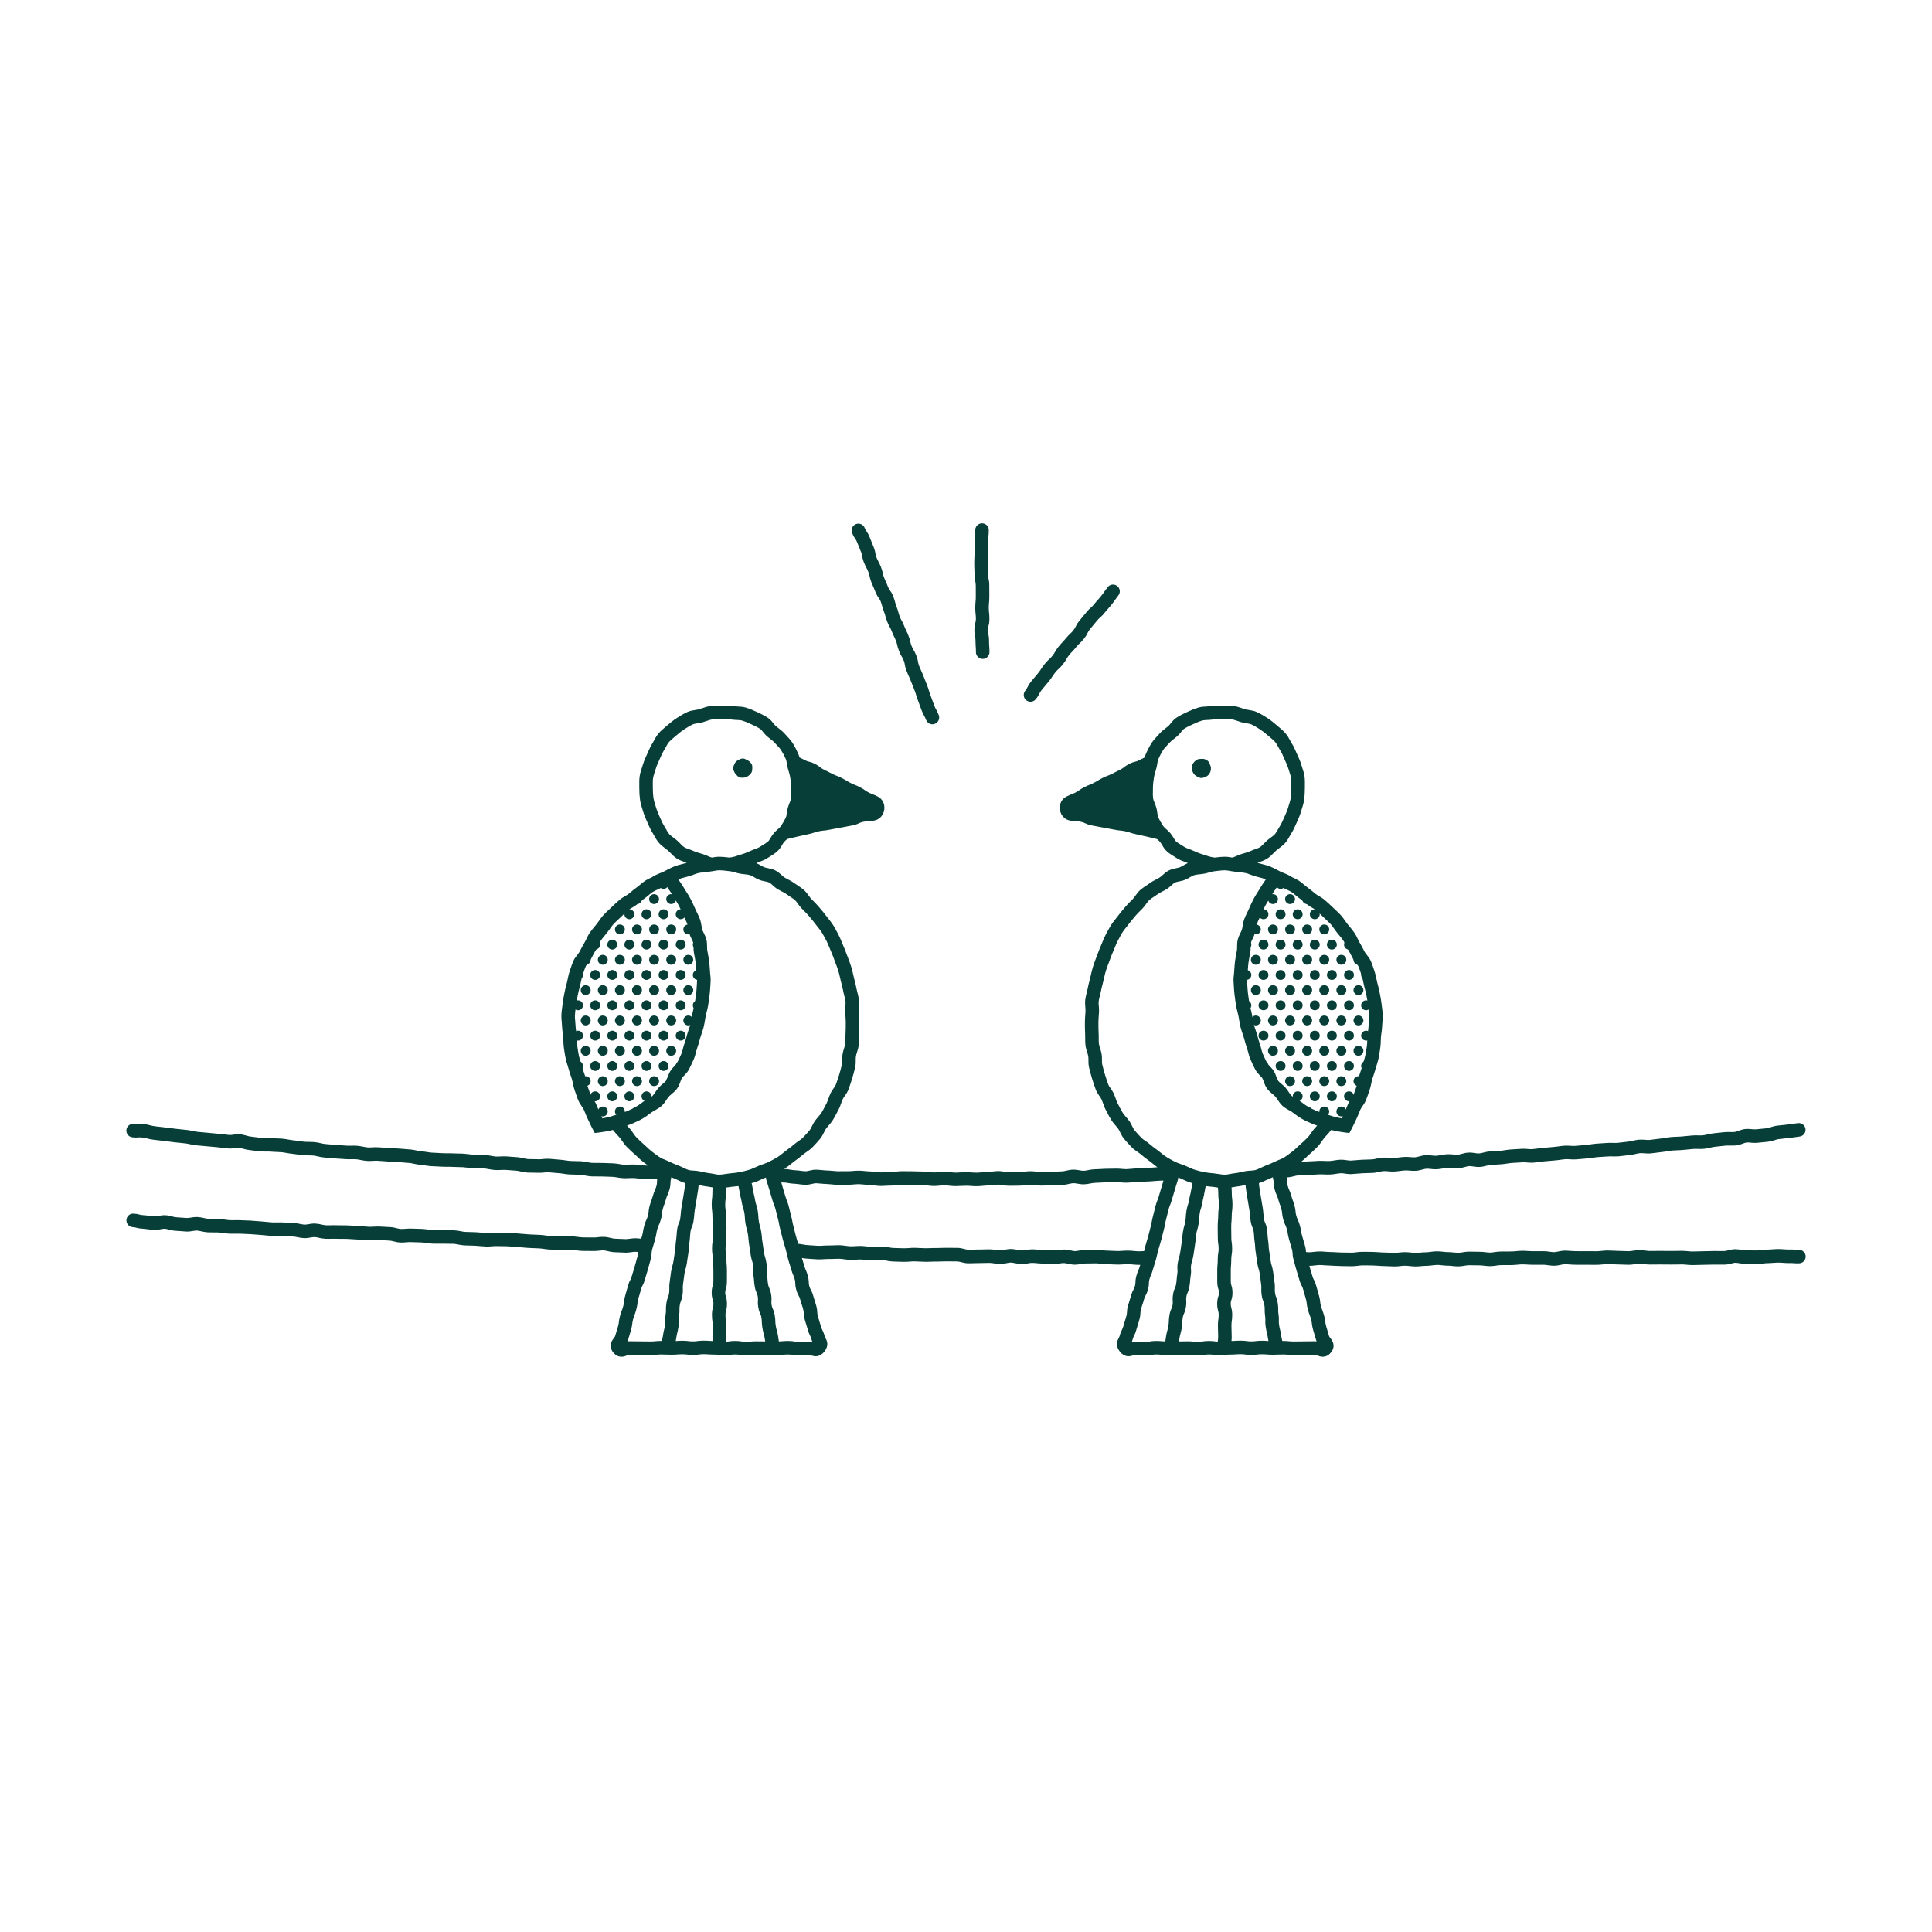 <?xml version="1.0" encoding="UTF-8"?><svg id="Colored_fill" xmlns="http://www.w3.org/2000/svg" viewBox="0 0 3000 3000"><defs><style>.cls-1{fill:#073e38;stroke-width:0px;}</style></defs><circle class="cls-1" cx="909.46" cy="1490.34" r="7.68"/><circle class="cls-1" cx="897.62" cy="1513.89" r="7.68"/><circle class="cls-1" cx="909.46" cy="1537.45" r="7.68"/><circle class="cls-1" cx="897.62" cy="1561" r="7.68"/><circle class="cls-1" cx="909.46" cy="1584.56" r="7.68"/><circle class="cls-1" cx="897.62" cy="1608.11" r="7.68"/><circle class="cls-1" cx="909.46" cy="1631.67" r="7.68"/><circle class="cls-1" cx="897.62" cy="1655.22" r="7.68"/><circle class="cls-1" cx="1030.39" cy="1372.57" r="7.68"/><circle class="cls-1" cx="989.13" cy="1396.12" r="7.68"/><circle class="cls-1" cx="1015.68" cy="1396.12" r="7.68"/><circle class="cls-1" cx="1042.24" cy="1396.12" r="7.68"/><circle class="cls-1" cx="977.28" cy="1419.68" r="7.68"/><circle class="cls-1" cx="1003.84" cy="1419.68" r="7.68"/><circle class="cls-1" cx="1030.39" cy="1419.68" r="7.68"/><circle class="cls-1" cx="1056.95" cy="1419.68" r="7.68"/><circle class="cls-1" cx="936.02" cy="1443.23" r="7.68"/><circle class="cls-1" cx="962.57" cy="1443.23" r="7.68"/><circle class="cls-1" cx="989.13" cy="1443.23" r="7.68"/><circle class="cls-1" cx="1015.68" cy="1443.23" r="7.68"/><circle class="cls-1" cx="1042.24" cy="1443.23" r="7.68"/><circle class="cls-1" cx="1068.79" cy="1443.23" r="7.68"/><circle class="cls-1" cx="924.18" cy="1466.79" r="7.68"/><circle class="cls-1" cx="950.73" cy="1466.79" r="7.68"/><circle class="cls-1" cx="977.28" cy="1466.79" r="7.68"/><circle class="cls-1" cx="1003.84" cy="1466.79" r="7.68"/><circle class="cls-1" cx="1030.39" cy="1466.79" r="7.68"/><circle class="cls-1" cx="1056.95" cy="1466.79" r="7.68"/><circle class="cls-1" cx="1083.5" cy="1466.79" r="7.68"/><circle class="cls-1" cx="936.02" cy="1490.34" r="7.68"/><circle class="cls-1" cx="962.57" cy="1490.34" r="7.68"/><circle class="cls-1" cx="989.13" cy="1490.34" r="7.68"/><circle class="cls-1" cx="1015.68" cy="1490.34" r="7.68"/><circle class="cls-1" cx="1042.24" cy="1490.34" r="7.68"/><circle class="cls-1" cx="1068.79" cy="1490.34" r="7.68"/><circle class="cls-1" cx="924.18" cy="1513.89" r="7.68"/><circle class="cls-1" cx="950.73" cy="1513.89" r="7.68"/><circle class="cls-1" cx="977.28" cy="1513.89" r="7.68"/><circle class="cls-1" cx="1003.84" cy="1513.89" r="7.68"/><circle class="cls-1" cx="1030.39" cy="1513.89" r="7.68"/><circle class="cls-1" cx="1056.95" cy="1513.89" r="7.68"/><circle class="cls-1" cx="1083.5" cy="1513.89" r="7.68"/><circle class="cls-1" cx="936.02" cy="1537.45" r="7.68"/><circle class="cls-1" cx="962.57" cy="1537.45" r="7.68"/><circle class="cls-1" cx="989.13" cy="1537.45" r="7.68"/><circle class="cls-1" cx="1015.68" cy="1537.45" r="7.68"/><circle class="cls-1" cx="1042.24" cy="1537.45" r="7.68"/><circle class="cls-1" cx="1068.79" cy="1537.45" r="7.68"/><circle class="cls-1" cx="924.18" cy="1561" r="7.68"/><circle class="cls-1" cx="950.73" cy="1561" r="7.68"/><circle class="cls-1" cx="977.28" cy="1561" r="7.68"/><circle class="cls-1" cx="1003.84" cy="1561" r="7.68"/><circle class="cls-1" cx="1030.39" cy="1561" r="7.68"/><circle class="cls-1" cx="1056.95" cy="1561" r="7.68"/><circle class="cls-1" cx="1083.5" cy="1561" r="7.68"/><circle class="cls-1" cx="936.02" cy="1584.56" r="7.68"/><circle class="cls-1" cx="962.57" cy="1584.56" r="7.68"/><circle class="cls-1" cx="989.13" cy="1584.56" r="7.68"/><circle class="cls-1" cx="1015.68" cy="1584.56" r="7.68"/><circle class="cls-1" cx="1042.24" cy="1584.56" r="7.68"/><circle class="cls-1" cx="1068.79" cy="1584.56" r="7.68"/><circle class="cls-1" cx="924.18" cy="1608.11" r="7.68"/><circle class="cls-1" cx="950.73" cy="1608.11" r="7.68"/><circle class="cls-1" cx="977.28" cy="1608.11" r="7.68"/><circle class="cls-1" cx="1003.84" cy="1608.11" r="7.68"/><circle class="cls-1" cx="1030.39" cy="1608.11" r="7.68"/><circle class="cls-1" cx="1056.95" cy="1608.11" r="7.68"/><circle class="cls-1" cx="936.02" cy="1631.67" r="7.68"/><circle class="cls-1" cx="962.57" cy="1631.67" r="7.68"/><circle class="cls-1" cx="989.13" cy="1631.67" r="7.68"/><circle class="cls-1" cx="1015.68" cy="1631.67" r="7.68"/><circle class="cls-1" cx="1042.24" cy="1631.67" r="7.68"/><circle class="cls-1" cx="924.18" cy="1655.22" r="7.68"/><circle class="cls-1" cx="950.73" cy="1655.22" r="7.68"/><circle class="cls-1" cx="977.28" cy="1655.22" r="7.68"/><circle class="cls-1" cx="1003.84" cy="1655.22" r="7.68"/><circle class="cls-1" cx="1030.39" cy="1655.22" r="7.68"/><circle class="cls-1" cx="1056.95" cy="1655.22" r="7.68"/><circle class="cls-1" cx="909.46" cy="1678.78" r="7.68"/><circle class="cls-1" cx="936.02" cy="1678.78" r="7.68"/><circle class="cls-1" cx="962.57" cy="1678.78" r="7.68"/><circle class="cls-1" cx="989.13" cy="1678.78" r="7.68"/><circle class="cls-1" cx="1015.68" cy="1678.78" r="7.68"/><circle class="cls-1" cx="1042.24" cy="1678.78" r="7.68"/><circle class="cls-1" cx="924.18" cy="1702.33" r="7.68"/><circle class="cls-1" cx="950.73" cy="1702.33" r="7.68"/><circle class="cls-1" cx="977.28" cy="1702.33" r="7.68"/><circle class="cls-1" cx="1003.84" cy="1702.33" r="7.68"/><circle class="cls-1" cx="936.02" cy="1725.88" r="7.68"/><circle class="cls-1" cx="962.57" cy="1725.88" r="7.68"/><circle class="cls-1" cx="989.13" cy="1725.88" r="7.68"/><circle class="cls-1" cx="2109.43" cy="1490.34" r="7.68"/><circle class="cls-1" cx="2121.27" cy="1513.89" r="7.68"/><circle class="cls-1" cx="2109.43" cy="1537.45" r="7.68"/><circle class="cls-1" cx="2121.27" cy="1561" r="7.68"/><circle class="cls-1" cx="2109.43" cy="1584.56" r="7.68"/><circle class="cls-1" cx="2121.27" cy="1608.11" r="7.68"/><circle class="cls-1" cx="2109.43" cy="1631.67" r="7.68"/><circle class="cls-1" cx="2121.27" cy="1655.22" r="7.68"/><circle class="cls-1" cx="1988.5" cy="1372.57" r="7.68"/><circle class="cls-1" cx="2029.76" cy="1396.12" r="7.68"/><circle class="cls-1" cx="2003.21" cy="1396.12" r="7.68"/><circle class="cls-1" cx="1976.66" cy="1396.12" r="7.68"/><circle class="cls-1" cx="2041.61" cy="1419.68" r="7.68"/><circle class="cls-1" cx="2015.05" cy="1419.68" r="7.68"/><circle class="cls-1" cx="1988.5" cy="1419.68" r="7.68"/><circle class="cls-1" cx="1961.94" cy="1419.68" r="7.68"/><circle class="cls-1" cx="2082.87" cy="1443.23" r="7.68"/><circle class="cls-1" cx="2056.32" cy="1443.23" r="7.68"/><circle class="cls-1" cx="2029.76" cy="1443.23" r="7.68"/><circle class="cls-1" cx="2003.21" cy="1443.23" r="7.68"/><circle class="cls-1" cx="1976.66" cy="1443.23" r="7.68"/><circle class="cls-1" cx="1950.1" cy="1443.23" r="7.68"/><circle class="cls-1" cx="2094.72" cy="1466.79" r="7.68"/><circle class="cls-1" cx="2068.16" cy="1466.79" r="7.68"/><circle class="cls-1" cx="2041.61" cy="1466.79" r="7.68"/><circle class="cls-1" cx="2015.05" cy="1466.79" r="7.68"/><circle class="cls-1" cx="1988.5" cy="1466.79" r="7.68"/><circle class="cls-1" cx="1961.94" cy="1466.79" r="7.68"/><circle class="cls-1" cx="1935.39" cy="1466.79" r="7.68"/><circle class="cls-1" cx="2082.87" cy="1490.34" r="7.68"/><circle class="cls-1" cx="2056.32" cy="1490.34" r="7.68"/><circle class="cls-1" cx="2029.76" cy="1490.34" r="7.68"/><circle class="cls-1" cx="2003.21" cy="1490.34" r="7.68"/><circle class="cls-1" cx="1976.66" cy="1490.34" r="7.68"/><circle class="cls-1" cx="1950.1" cy="1490.34" r="7.68"/><circle class="cls-1" cx="2094.72" cy="1513.89" r="7.68"/><circle class="cls-1" cx="2068.16" cy="1513.89" r="7.68"/><circle class="cls-1" cx="2041.61" cy="1513.89" r="7.68"/><circle class="cls-1" cx="2015.05" cy="1513.89" r="7.68"/><circle class="cls-1" cx="1988.5" cy="1513.89" r="7.68"/><circle class="cls-1" cx="1961.94" cy="1513.89" r="7.68"/><circle class="cls-1" cx="1935.39" cy="1513.89" r="7.68"/><circle class="cls-1" cx="2082.87" cy="1537.45" r="7.68"/><circle class="cls-1" cx="2056.32" cy="1537.45" r="7.68"/><circle class="cls-1" cx="2029.76" cy="1537.45" r="7.68"/><circle class="cls-1" cx="2003.21" cy="1537.45" r="7.68"/><circle class="cls-1" cx="1976.66" cy="1537.45" r="7.68"/><circle class="cls-1" cx="1950.1" cy="1537.45" r="7.68"/><circle class="cls-1" cx="2094.72" cy="1561" r="7.68"/><circle class="cls-1" cx="2068.16" cy="1561" r="7.68"/><circle class="cls-1" cx="2041.61" cy="1561" r="7.68"/><circle class="cls-1" cx="2015.05" cy="1561" r="7.68"/><circle class="cls-1" cx="1988.5" cy="1561" r="7.68"/><circle class="cls-1" cx="1961.94" cy="1561" r="7.68"/><circle class="cls-1" cx="1935.39" cy="1561" r="7.68"/><circle class="cls-1" cx="2082.87" cy="1584.56" r="7.68"/><circle class="cls-1" cx="2056.32" cy="1584.56" r="7.68"/><circle class="cls-1" cx="2029.76" cy="1584.56" r="7.68"/><circle class="cls-1" cx="2003.21" cy="1584.56" r="7.68"/><circle class="cls-1" cx="1976.66" cy="1584.56" r="7.68"/><circle class="cls-1" cx="1950.1" cy="1584.56" r="7.68"/><circle class="cls-1" cx="2094.72" cy="1608.11" r="7.68"/><circle class="cls-1" cx="2068.16" cy="1608.11" r="7.68"/><circle class="cls-1" cx="2041.61" cy="1608.11" r="7.68"/><circle class="cls-1" cx="2015.05" cy="1608.11" r="7.68"/><circle class="cls-1" cx="1988.5" cy="1608.11" r="7.68"/><circle class="cls-1" cx="1961.94" cy="1608.11" r="7.68"/><circle class="cls-1" cx="2082.87" cy="1631.67" r="7.68"/><circle class="cls-1" cx="2056.32" cy="1631.67" r="7.68"/><circle class="cls-1" cx="2029.76" cy="1631.67" r="7.68"/><circle class="cls-1" cx="2003.21" cy="1631.67" r="7.68"/><circle class="cls-1" cx="1976.66" cy="1631.67" r="7.68"/><circle class="cls-1" cx="2094.72" cy="1655.22" r="7.68"/><circle class="cls-1" cx="2068.16" cy="1655.22" r="7.68"/><circle class="cls-1" cx="2041.61" cy="1655.22" r="7.68"/><circle class="cls-1" cx="2015.05" cy="1655.22" r="7.68"/><circle class="cls-1" cx="1988.5" cy="1655.22" r="7.68"/><circle class="cls-1" cx="1961.94" cy="1655.22" r="7.68"/><circle class="cls-1" cx="2109.43" cy="1678.78" r="7.68"/><circle class="cls-1" cx="2082.87" cy="1678.78" r="7.68"/><circle class="cls-1" cx="2056.32" cy="1678.78" r="7.68"/><circle class="cls-1" cx="2029.76" cy="1678.78" r="7.68"/><circle class="cls-1" cx="2003.21" cy="1678.78" r="7.68"/><circle class="cls-1" cx="1976.66" cy="1678.78" r="7.68"/><circle class="cls-1" cx="2094.72" cy="1702.33" r="7.68"/><circle class="cls-1" cx="2068.16" cy="1702.33" r="7.68"/><circle class="cls-1" cx="2041.61" cy="1702.33" r="7.68"/><circle class="cls-1" cx="2015.05" cy="1702.33" r="7.68"/><circle class="cls-1" cx="2082.87" cy="1725.88" r="7.68"/><circle class="cls-1" cx="2056.32" cy="1725.88" r="7.68"/><circle class="cls-1" cx="2029.76" cy="1725.88" r="7.68"/><path class="cls-1" d="M1168.15,1193c0,2.01-.11,3.95-.83,5.7s-2.11,3.22-3.48,4.59-2.91,2.4-4.72,3.15-3.55,1.24-5.57,1.24-3.98-.11-5.73-.83-3.06-2.31-4.43-3.68-2.5-2.79-3.25-4.6-1.66-3.54-1.66-5.56.74-3.89,1.47-5.64,1.71-3.52,3.08-4.89,3.04-2.42,4.85-3.17,3.66-1.54,5.67-1.54,3.8,1.11,5.55,1.84,3.43,1.68,4.8,3.05,2.83,2.76,3.59,4.58.67,3.76.67,5.77Z"/><path class="cls-1" d="M1447.89,1124.68c-4.2,0-8.17-2.54-9.79-6.69-1.24-3.17-1.97-4.5-2.91-6.18-1.1-1.99-2.35-4.25-4.1-8.73-1.57-4.02-2.28-6.06-2.99-8.11-.64-1.84-1.28-3.69-2.69-7.32-1.67-4.29-2.35-6.65-2.94-8.73-.54-1.88-1-3.5-2.31-6.87-1.47-3.77-2.23-5.65-2.99-7.53-.78-1.93-1.56-3.87-3.07-7.75-1.38-3.53-2.15-5.2-2.97-6.97-.92-1.98-1.87-4.03-3.48-8.16-1.9-4.86-2.37-7.76-2.76-10.09-.29-1.78-.5-3.06-1.59-5.87-1.17-3-1.92-4.24-2.86-5.81-1.16-1.93-2.61-4.34-4.42-9-1.79-4.58-2.36-7.16-2.86-9.43-.4-1.83-.72-3.27-1.92-6.34-1.34-3.43-2.09-4.96-2.96-6.74-.94-1.92-2.01-4.1-3.66-8.34-1.23-3.16-1.97-4.48-2.9-6.16-1.11-1.99-2.37-4.25-4.12-8.75-1.72-4.4-2.36-6.85-2.92-9.01-.47-1.83-.89-3.41-2.16-6.66-1.72-4.42-2.36-6.87-2.91-9.04-.47-1.83-.88-3.4-2.14-6.65-1-2.55-1.64-3.43-2.7-4.88-1.48-2.02-3.33-4.54-5.32-9.65-1.39-3.57-2.16-5.26-2.97-7.06-.89-1.97-1.82-4.01-3.42-8.11-1.82-4.67-2.38-7.43-2.83-9.64-.37-1.79-.66-3.21-1.82-6.21-1.26-3.22-2.03-4.65-2.92-6.3-1.07-1.98-2.28-4.22-4.01-8.65-1.9-4.86-2.37-7.76-2.76-10.09-.3-1.78-.51-3.07-1.6-5.88-1.45-3.71-2.22-5.56-2.99-7.4-.82-1.96-1.63-3.92-3.17-7.87-1.05-2.69-1.73-3.68-2.76-5.17-1.38-2-3.1-4.49-5.04-9.47-2.11-5.4.56-11.49,5.96-13.6,5.41-2.11,11.49.56,13.6,5.96,1.05,2.69,1.73,3.68,2.76,5.17,1.38,2,3.1,4.49,5.04,9.47,1.46,3.74,2.23,5.58,3,7.43.81,1.95,1.63,3.91,3.16,7.84,1.89,4.86,2.37,7.75,2.76,10.08.29,1.78.51,3.07,1.61,5.88,1.26,3.23,2.03,4.65,2.92,6.3,1.07,1.98,2.28,4.22,4.01,8.65,1.82,4.67,2.38,7.43,2.83,9.64.37,1.79.66,3.21,1.82,6.21,1.39,3.57,2.16,5.27,2.98,7.06.89,1.97,1.82,4.01,3.41,8.1,1,2.55,1.64,3.43,2.7,4.88,1.48,2.02,3.33,4.54,5.32,9.65,1.72,4.42,2.36,6.87,2.91,9.04.47,1.83.88,3.4,2.14,6.65,1.72,4.4,2.36,6.85,2.92,9.01.47,1.83.89,3.41,2.16,6.66,1.23,3.16,1.97,4.49,2.9,6.16,1.11,1.99,2.37,4.25,4.12,8.75,1.33,3.42,2.09,4.96,2.95,6.73.94,1.92,2.01,4.1,3.66,8.34,1.79,4.58,2.36,7.15,2.86,9.42.4,1.83.72,3.27,1.92,6.34,1.17,3,1.92,4.25,2.86,5.82,1.16,1.93,2.6,4.34,4.42,8.99,1.89,4.86,2.37,7.76,2.75,10.09.29,1.78.5,3.06,1.6,5.87,1.37,3.52,2.15,5.19,2.97,6.96.92,1.99,1.87,4.04,3.49,8.18,1.47,3.77,2.23,5.65,2.99,7.53.78,1.93,1.56,3.87,3.07,7.75,1.67,4.29,2.34,6.64,2.94,8.72.54,1.88,1,3.5,2.32,6.88,1.56,4.01,2.27,6.05,2.97,8.08.64,1.85,1.28,3.7,2.7,7.35,1.24,3.17,1.97,4.5,2.9,6.18,1.1,1.99,2.36,4.25,4.1,8.74,2.11,5.4-.57,11.49-5.97,13.6-1.25.49-2.54.72-3.81.72Z"/><path class="cls-1" d="M1525.93,1023.15c-5.8,0-10.5-4.7-10.5-10.5,0-3.92-.14-5.83-.29-7.84-.16-2.2-.35-4.69-.35-9.38,0-3.25-.28-4.62-.67-6.52-.48-2.38-1.08-5.34-1.08-10.7,0-5.69.84-8.82,1.51-11.33.5-1.85.8-2.97.8-5.89,0-3.71-.2-5.43-.42-7.42-.26-2.3-.56-4.9-.56-9.81s.25-7.38.47-9.64c.2-2.04.37-3.8.37-7.59,0-4.28-.01-6.41-.03-8.55-.01-2.17-.03-4.34-.03-8.68,0-3.17-.3-4.51-.7-6.36-.53-2.42-1.2-5.43-1.2-10.88,0-4.03-.11-5.98-.21-8.06-.12-2.25-.25-4.59-.25-9.17s.14-6.97.27-9.24c.12-2.06.23-4,.23-8.01v-17.25c0-4.97.33-7.61.62-9.94.25-1.96.46-3.66.46-7.32,0-5.8,4.7-10.5,10.5-10.5s10.5,4.7,10.5,10.5c0,4.97-.33,7.61-.62,9.94-.25,1.96-.46,3.66-.46,7.32v17.25c0,4.62-.13,6.97-.27,9.24-.12,2.06-.23,4-.23,8.01s.11,5.98.21,8.05c.12,2.25.25,4.59.25,9.17,0,3.17.3,4.51.7,6.36.53,2.42,1.2,5.43,1.2,10.88,0,4.28.01,6.41.03,8.55.01,2.17.03,4.34.03,8.68,0,4.82-.25,7.38-.47,9.64-.2,2.04-.37,3.8-.37,7.59s.2,5.43.42,7.42c.26,2.3.56,4.9.56,9.81,0,5.69-.84,8.82-1.51,11.33-.5,1.85-.8,2.97-.8,5.89,0,3.25.28,4.62.67,6.52.48,2.38,1.08,5.34,1.08,10.7,0,3.92.14,5.83.29,7.84.16,2.2.35,4.69.35,9.38,0,5.8-4.7,10.5-10.5,10.5Z"/><path class="cls-1" d="M1600.14,1089.65c-2.3,0-4.62-.75-6.56-2.3-4.52-3.63-5.26-10.23-1.63-14.76,1.99-2.48,2.61-3.71,3.46-5.41,1.1-2.18,2.46-4.89,5.83-9.09,2.8-3.49,4.26-5.19,5.72-6.88,1.34-1.55,2.68-3.1,5.24-6.3,2.34-2.92,3.28-4.39,4.38-6.08,1.23-1.91,2.62-4.08,5.64-7.84,3.21-4,5.25-5.85,7.06-7.48,1.45-1.31,2.59-2.34,4.74-5.02,2.14-2.68,2.9-4.02,3.85-5.71,1.19-2.13,2.55-4.54,5.76-8.56,2.98-3.71,4.73-5.54,6.28-7.16,1.42-1.48,2.65-2.77,5.04-5.74,3.18-3.97,5.18-5.81,6.95-7.44,1.46-1.34,2.61-2.4,4.79-5.13,1.93-2.42,2.49-3.57,3.33-5.3,1.08-2.24,2.43-5.03,5.85-9.3,2.77-3.45,4.2-5.14,5.62-6.83,1.34-1.58,2.68-3.17,5.28-6.41,3.28-4.09,5.5-6.02,7.28-7.57,1.5-1.3,2.58-2.24,4.67-4.85,2.89-3.6,4.46-5.34,5.99-7.03,1.37-1.51,2.67-2.94,5.16-6.04,2.44-3.05,3.52-4.62,4.66-6.28,1.25-1.81,2.65-3.87,5.58-7.52,3.62-4.53,10.23-5.25,14.76-1.63,4.53,3.63,5.26,10.23,1.63,14.76-2.44,3.05-3.52,4.62-4.66,6.28-1.25,1.81-2.66,3.87-5.58,7.52-2.89,3.61-4.47,5.35-6,7.03-1.38,1.51-2.67,2.94-5.15,6.04-3.28,4.09-5.5,6.02-7.28,7.57-1.5,1.3-2.58,2.24-4.67,4.85-2.77,3.46-4.2,5.15-5.63,6.84-1.34,1.58-2.68,3.16-5.27,6.4-1.93,2.41-2.49,3.56-3.33,5.3-1.08,2.24-2.43,5.03-5.85,9.3-3.18,3.96-5.18,5.81-6.94,7.44-1.46,1.34-2.61,2.4-4.79,5.13-2.97,3.71-4.73,5.55-6.28,7.16-1.42,1.48-2.65,2.76-5.04,5.74-2.14,2.67-2.89,4.01-3.84,5.71-1.2,2.13-2.55,4.54-5.77,8.56-3.21,4-5.25,5.85-7.06,7.48-1.45,1.31-2.59,2.34-4.74,5.02-2.34,2.92-3.28,4.38-4.38,6.08-1.23,1.91-2.63,4.08-5.64,7.84-2.8,3.5-4.27,5.19-5.73,6.89-1.34,1.55-2.67,3.1-5.23,6.29-1.99,2.48-2.61,3.71-3.46,5.41-1.1,2.18-2.46,4.89-5.83,9.09-2.07,2.59-5.12,3.94-8.2,3.94Z"/><path class="cls-1" d="M1850.65,1193c0,2.01.62,3.78,1.35,5.53s1.79,3.29,3.16,4.66,2.87,2.34,4.69,3.09,3.49,1.81,5.5,1.81,3.91-.69,5.66-1.42,3.67-1.59,5.04-2.96,2.54-3.09,3.29-4.9,1.02-3.78,1.02-5.8-.69-3.88-1.42-5.63-1.4-3.83-2.76-5.2-3.21-2.44-5.02-3.19-3.79-.59-5.81-.59-3.98.06-5.73.78-3.37,1.99-4.74,3.36-2.52,2.96-3.27,4.77-.96,3.68-.96,5.69Z"/><path class="cls-1" d="M2793.16,1940.64c-3.39.06-4.53-.03-6-.15-2.01-.15-4.29-.33-10.5-.27-1.62.06-3.69-.12-6.06-.27-3.06-.21-6.57-.45-10.44-.42-2.7.03-5.43.24-8.1.42-2.73.21-5.58.42-8.43.45-3,.03-5.91.36-8.76.69-2.67.3-5.22.6-7.74.63-2.43.03-4.92-.03-7.47-.09-2.94-.09-5.94-.18-9.06-.12-1.53.03-3.84-.36-6.15-.72-3.06-.51-6.51-1.02-10.38-1.02-3.9.03-7.38.93-10.47,1.71-2.25.6-4.41,1.14-6.03,1.17-2.58,0-5.22,0-7.89-.03-2.82-.03-5.7-.06-8.64-.03-2.67.03-5.4.12-8.16.18-2.76.09-5.52.15-8.34.18-2.73.03-5.49.12-8.28.21-2.7.09-5.46.15-8.25.18-2.16,0-4.5-.21-6.99-.45-3.03-.3-6.21-.57-9.54-.57-2.67.03-5.34.06-8.04.12-2.79.03-5.64.06-8.49.09-2.61.03-5.25-.03-7.89-.06-2.85-.03-5.73-.09-8.64-.06l-16.53.12c-1.92,0-4.35-.27-6.81-.57-2.94-.36-6.24-.72-9.72-.72-3.42.03-6.69.51-9.6.93-2.49.36-4.83.69-6.9.72-2.43-.03-4.95-.12-7.59-.24-2.88-.15-5.85-.27-8.94-.27-2.4,0-4.89-.12-7.53-.27-2.88-.18-5.88-.3-9-.33-3.21.03-6.27.36-9.18.66-2.61.24-5.07.51-7.35.51-2.64.03-5.31,0-7.95-.03-2.85-.03-5.7-.06-8.58-.03-2.67,0-5.37,0-8.07-.03-2.79-.03-5.64-.06-8.46-.03-2.37-.03-4.77-.18-7.35-.36-2.94-.24-5.91-.48-9.21-.45-3.75.03-7.23.75-10.26,1.38-2.31.48-4.5.93-6.24.96-1.98.06-4.29-.33-6.75-.66-2.88-.39-6.15-.84-9.6-.84h-8.7l-8.04.03c-2.43-.03-4.89-.15-7.56-.3-2.88-.18-5.91-.36-9-.36-3.21.03-6.24.3-9.15.6-2.61.24-5.07.48-7.38.48l-16.53.09c-3.48,0-6.78.48-9.69.9-2.46.36-4.8.69-6.84.72-2.1-.03-4.53-.27-7.05-.54-3-.36-5.97-.78-9.51-.69-2.61,0-5.31-.06-7.95-.12-2.85-.06-5.67-.12-8.58-.12-3.57.03-6.93.57-9.9,1.05-2.4.39-4.68.78-6.63.78-2.22-.06-4.62-.24-7.14-.51-2.97-.3-6-.6-9.3-.6h-.15c-2.13,0-4.5-.27-7.02-.54-2.97-.33-6.06-.66-9.39-.66h-.09c-3.39,0-6.69.42-9.57.81-2.49.33-4.86.63-6.96.66-3.18,0-6.18.27-9.12.51-2.61.24-5.07.45-7.38.45h-.03c-2.19,0-4.59-.24-7.11-.51-2.97-.33-6.06-.63-9.36-.63h-.06c-3.27,0-6.33.3-9.3.63-2.55.27-4.98.51-7.2.51h-.03c-2.46,0-4.98-.15-7.65-.3-2.85-.15-5.82-.3-8.88-.3-2.31,0-4.77-.21-7.35-.42-5.43-.45-11.4-.51-17.34-.6-2.79-.03-5.58-.06-8.37-.06-3.39,0-6.51.39-9.51.75-2.52.3-4.89.6-6.99.6h-.03c-2.67,0-5.34-.06-8.04-.12-5.19-.09-10.23-.06-16.02-.48-2.91-.18-5.88-.39-9-.39-2.34,0-4.8-.21-7.44-.42-2.91-.24-5.91-.48-9.09-.48-3.48,0-6.48.36-9.48.69-2.52.3-4.89.57-7.02.57h-.03c-1.5,0-3.15-.12-4.86-.33-.12-2.28-.3-5.16-1.59-9.84-1.11-4.08-1.74-6.12-2.37-8.13-.57-1.83-1.14-3.66-2.16-7.35-.9-3.33-1.17-4.92-1.44-6.78-.36-2.13-.72-4.59-1.95-9.03-1.29-4.77-2.46-7.26-3.39-9.27-.81-1.68-1.35-2.91-2.19-5.94-.81-3-.93-4.32-1.11-6.15-.21-2.25-.45-5.01-1.77-9.78-1.17-4.38-2.04-6.63-2.79-8.64-.66-1.8-1.26-3.33-2.19-6.75-1.29-4.68-2.4-7.17-3.3-9.18-.75-1.65-1.35-2.97-2.19-6.06-.72-2.67-.78-3.84-.81-5.58-.06-1.89-.12-4.14-.84-7.53.39,0,.78,0,1.14-.03,3.87-.18,7.35-1.05,10.44-1.83,2.28-.57,4.41-1.14,6.09-1.2l16.62-.75c3-.15,5.97-.3,8.97-.45,2.55-.15,5.1-.27,7.62-.42,2.28-.09,4.77.03,7.38.12,2.97.15,6.06.27,9.3.12,3.36-.15,6.45-.66,9.45-1.11,2.52-.39,4.92-.78,7.11-.9,1.74-.09,3.99.24,6.36.57,3.09.45,6.57.96,10.35.75,2.91-.15,5.85-.39,8.73-.66,2.64-.21,5.25-.45,7.86-.6,2.67-.12,5.37-.21,8.04-.27,2.85-.09,5.73-.15,8.58-.3,3.69-.21,7.08-.99,10.08-1.65,2.34-.54,4.56-1.05,6.42-1.14,2.01-.12,4.38.09,6.87.3,2.97.27,6.33.57,9.81.36,3.18-.15,6.18-.54,9.09-.9,2.64-.33,5.1-.66,7.47-.78,2.1-.12,4.47.06,6.96.27,2.94.24,6.27.48,9.75.3,3.84-.24,7.29-1.14,10.35-1.95,2.28-.6,4.41-1.17,6.09-1.26,1.95-.15,4.26.09,6.69.36,3.03.3,6.42.66,10.02.42,3.42-.18,6.57-.78,9.57-1.32,2.49-.45,4.83-.87,6.93-1.02,1.98-.12,4.26.12,6.72.36,3,.3,6.39.63,9.99.39,3.87-.24,7.32-1.17,10.38-1.98,2.25-.63,4.38-1.2,6.06-1.32,1.71-.09,3.87.24,6.18.57,3.15.48,6.72,1.02,10.59.75,3.72-.24,7.14-1.08,10.14-1.83,2.34-.6,4.5-1.14,6.3-1.26,2.64-.18,5.28-.33,7.92-.51,2.91-.18,5.79-.36,8.67-.54,3.27-.24,6.3-.69,9.24-1.14,2.58-.39,5.01-.78,7.29-.93,2.7-.18,5.43-.33,8.1-.48,2.85-.18,5.67-.33,8.49-.51,2.01-.15,4.32.03,6.78.24,3,.24,6.39.54,9.93.27,3.18-.21,6.18-.63,9.09-1.05,2.61-.39,5.1-.72,7.44-.9,2.91-.21,5.79-.48,8.67-.75,2.64-.24,5.28-.48,7.89-.69,3.15-.21,6.15-.63,9.06-1.05,2.61-.36,5.1-.72,7.5-.9,2.04-.15,4.41,0,6.93.15,2.97.21,6.3.42,9.78.15,2.94-.24,5.88-.51,8.79-.75,2.61-.24,5.19-.45,7.77-.66,3.21-.27,6.21-.72,9.12-1.14,2.61-.39,5.07-.75,7.41-.96,2.7-.21,5.37-.36,8.01-.51,2.88-.15,5.76-.3,8.61-.54,2.22-.21,4.68-.15,7.29-.06,2.97.06,6.09.15,9.36-.15,3.09-.24,6.09-.63,8.94-1.02,2.55-.33,5.07-.66,7.59-.9,3.57-.3,6.9-1.05,9.81-1.74,2.4-.54,4.65-1.08,6.6-1.23,1.98-.18,4.29,0,6.75.18,3.03.24,6.42.51,9.99.18,3.12-.27,6.12-.69,9-1.11,2.52-.33,5.04-.69,7.53-.93,3.27-.3,6.3-.81,9.24-1.32,2.55-.42,4.98-.84,7.23-1.05,2.52-.24,5.1-.33,7.8-.42,2.85-.12,5.82-.21,8.82-.51l6.84-.63c3.27-.3,6.51-.6,9.69-.93,2.19-.21,4.65-.15,7.2-.06,3.03.09,6.18.15,9.48-.18,3.6-.33,6.9-1.11,9.84-1.8,2.37-.57,4.62-1.11,6.57-1.29,3.06-.33,6.09-.66,9.06-.99,2.52-.27,5.01-.57,7.47-.81,2.25-.24,4.71-.18,7.32-.15,3,.06,6.09.12,9.36-.21,4.23-.45,7.83-1.77,10.98-2.94,2.04-.75,3.96-1.44,5.25-1.59,1.92-.21,4.26,0,6.72.24,3.03.27,6.48.6,10.08.18,2.88-.3,5.67-.57,8.37-.81,2.82-.24,5.55-.48,8.19-.81,4.2-.48,7.77-1.62,10.92-2.61,2.07-.66,3.99-1.26,5.34-1.41,3.24-.39,6.24-.69,9-.99,2.76-.27,5.25-.51,7.56-.81,6.84-.84,8.46-1.08,10.59-1.41,1.32-.21,2.82-.42,5.94-.84,5.73-.81,9.75-6.09,8.97-11.85-.78-5.73-6.09-9.72-11.82-8.97-3.27.45-4.86.69-6.21.9-2.04.3-3.57.51-10.08,1.35-2.13.24-4.47.48-7.05.75-2.88.3-6,.6-9.39.99-3.33.42-6.3,1.35-9.18,2.28-2.49.78-4.83,1.53-6.99,1.77-2.46.27-5.01.51-7.65.75-2.85.24-5.82.51-8.85.87-1.47.15-3.6-.03-5.82-.24-3.24-.3-6.9-.63-10.92-.21-3.81.42-7.2,1.68-10.17,2.76-2.25.81-4.35,1.59-6,1.77-1.95.18-4.29.15-6.75.09-2.97-.03-6.33-.12-9.87.27-2.52.24-5.07.54-7.65.81-2.91.33-5.85.66-8.85.96-3.3.36-6.3,1.05-9.24,1.74-2.52.6-4.89,1.17-7.11,1.38-1.98.18-4.35.12-6.81.06-2.97-.09-6.33-.18-9.81.18-3.18.3-6.39.6-9.66.9l-6.84.66c-2.4.21-4.92.3-7.59.39-2.88.12-5.88.21-9,.51-3.06.27-6,.78-8.82,1.26-2.67.48-5.19.9-7.62,1.11-2.91.27-5.76.66-8.52,1.05-2.76.39-5.34.75-7.95.99-1.83.15-4.11-.03-6.51-.21-3.06-.21-6.51-.48-10.2-.18-3.39.3-6.63,1.05-9.48,1.71-2.46.57-4.8,1.11-6.9,1.29-2.82.24-5.67.6-8.52.99-2.64.33-5.28.69-7.98.93-2.13.18-4.56.12-7.11.06-3-.09-6.15-.15-9.51.12-2.67.21-5.34.36-8.04.51-2.82.15-5.67.33-8.52.57-3.06.24-6,.66-8.82,1.08-2.7.42-5.22.78-7.68.99-2.64.21-5.31.45-7.98.69-2.85.24-5.7.48-8.58.72-1.98.15-4.32,0-6.78-.15-3-.21-6.36-.42-9.9-.15-3.03.24-5.94.66-8.79,1.05-2.67.36-5.22.72-7.71.9-2.73.21-5.49.48-8.25.72-2.76.27-5.52.51-8.31.72-3.03.21-5.97.63-8.82,1.05-2.67.36-5.19.72-7.65.9-1.92.15-4.23-.06-6.66-.24-3-.27-6.42-.54-10.02-.3-2.73.21-5.43.36-8.16.51-2.79.15-5.61.3-8.43.51-3.15.21-6.12.66-9,1.11-2.64.39-5.13.78-7.5.93-2.82.21-5.67.39-8.52.57-2.67.15-5.34.33-8.04.51-3.66.24-7.02,1.08-9.99,1.83-2.34.57-4.56,1.14-6.42,1.26-1.62.09-3.78-.21-6.06-.57-3.18-.48-6.78-1.02-10.68-.75-3.78.24-7.2,1.17-10.2,1.98-2.31.6-4.47,1.2-6.21,1.32-1.89.12-4.2-.12-6.63-.36-3-.3-6.42-.6-10.05-.39-3.36.21-6.42.75-9.39,1.32-2.55.45-4.92.87-7.08,1.02-1.89.12-4.2-.12-6.6-.39-3.03-.3-6.45-.66-10.08-.42-3.78.21-7.2,1.11-10.23,1.92-2.31.6-4.47,1.17-6.21,1.29-2.04.12-4.38-.09-6.87-.27-2.94-.24-6.3-.51-9.81-.3-3.06.18-6.03.54-8.88.9-2.67.33-5.19.66-7.65.81-1.98.09-4.32-.12-6.78-.33-2.97-.27-6.36-.57-9.87-.36-3.63.18-6.99.96-9.96,1.62-2.37.54-4.62,1.05-6.54,1.17-2.64.12-5.34.21-8.01.27-2.85.09-5.73.15-8.58.3-2.85.15-5.7.42-8.58.66-2.64.24-5.31.48-7.98.6-1.74.09-3.93-.21-6.3-.57-3.09-.42-6.6-.93-10.41-.75-3.27.18-6.33.66-9.3,1.11-2.55.42-4.98.78-7.23.9-2.25.12-4.71,0-7.32-.12-2.97-.12-6.06-.27-9.3-.12-2.58.12-5.19.27-7.77.42-2.94.15-5.88.3-8.82.45l-10.65.48c2.88-2.28,5.46-4.71,7.95-7.05,1.38-1.32,2.76-2.64,4.2-3.9,3.63-3.18,8.4-7.47,12.99-12.18,2.85-2.94,5.1-6.15,7.08-9,1.29-1.86,2.49-3.6,3.75-5.1,1.29-1.53,2.64-3,4.02-4.5,2.19-2.37,4.47-4.83,6.6-7.65,1.29.36,2.61.66,3.99.96,5.43,1.14,10.98,2.31,17.13,3l7.08.84,3.36-6.33c1.77-3.27,3.21-6.39,4.65-9.42.81-1.8,1.65-3.57,2.52-5.34,1.59-3.24,2.88-6.39,4.08-9.45.81-2.01,1.59-3.99,2.49-5.91.69-1.59,1.92-3.36,3.24-5.25,1.83-2.67,3.9-5.67,5.37-9.3,1.47-3.57,2.67-7.11,3.81-10.5.6-1.8,1.2-3.6,1.86-5.34,1.29-3.63,2.01-7.2,2.64-10.32.42-2.22.84-4.29,1.38-6.09.6-1.89,1.23-3.75,1.86-5.61,1.14-3.36,2.31-6.81,3.27-10.44.54-2.07,1.2-4.11,1.83-6.15,1.02-3.21,2.07-6.54,2.82-10.08,1.02-4.98,1.77-9.84,2.46-14.52l.33-2.22c.57-3.87.69-7.62.78-10.92.03-2.16.09-4.17.27-6.03.18-2.07.48-4.11.75-6.12.48-3.45.99-7.02,1.08-10.83.06-1.98.24-4.05.45-6.24.33-3.45.69-7.05.54-10.86-.18-4.17-.72-8.1-1.23-11.91-.21-1.74-.45-3.45-.63-5.13-.54-4.83-1.38-9.36-2.22-13.77l-.6-3.15c-.9-5.01-2.16-9.75-3.36-14.31l-.63-2.37c-.51-1.95-.9-3.93-1.29-5.91-.69-3.48-1.41-7.11-2.7-10.8l-1.2-3.57c-1.38-4.14-2.79-8.46-4.59-12.63-1.74-4.08-4.23-7.2-6.45-9.96-1.29-1.62-2.52-3.18-3.18-4.44l-.66-1.29c-2.31-4.5-4.71-9.15-7.44-13.65-.99-1.62-1.89-3.54-2.85-5.55-1.41-2.97-3-6.33-5.25-9.54-2.52-3.57-5.19-6.81-7.77-9.93-.96-1.14-1.92-2.28-2.85-3.42-1.23-1.56-2.46-3.3-3.72-5.13-1.98-2.82-4.02-5.73-6.54-8.52-2.79-3.03-5.67-5.7-8.43-8.31-1.29-1.17-2.55-2.37-3.78-3.57-4.14-4.02-8.34-7.89-12.51-11.49-3.06-2.67-6.3-4.59-9.18-6.3-1.86-1.08-3.63-2.13-4.95-3.15-1.62-1.29-3.21-2.58-4.74-3.87-2.73-2.22-5.52-4.53-8.49-6.6-1.8-1.29-3.57-2.76-5.43-4.35-2.43-2.1-4.98-4.29-7.92-6.12-3.54-2.19-6.96-3.75-9.99-5.1-.03-.03-.06-.03-.09-.06-.69-.45-1.41-.9-2.13-1.35-2.46-1.53-5.01-2.73-7.41-3.75-1.14-.48-2.22-.9-3.27-1.32-2.04-.81-3.96-1.56-5.64-2.43-1.32-.66-2.64-1.35-3.93-2.04-.93-.48-1.86-.99-2.82-1.47h-.03c-2.94-1.53-6-3.03-9.27-4.35-4.05-1.62-7.98-2.61-11.82-3.57-1.8-.45-3.6-.9-5.37-1.44-.72-.21-1.44-.45-2.19-.72,1.11-.45,2.31-.87,3.54-1.29,3.66-1.29,7.8-2.76,11.73-5.28,3.96-2.55,7.02-5.73,9.72-8.52,1.38-1.44,2.7-2.79,3.99-3.9,1.26-1.11,2.79-2.22,4.38-3.42,3.12-2.31,6.66-4.92,9.72-8.49,3.09-3.54,5.25-7.44,7.17-10.86.87-1.59,1.74-3.21,2.73-4.71,2.79-4.32,4.71-8.67,6.54-12.9.51-1.17,1.02-2.31,1.56-3.48,2.37-5.19,4.83-10.83,6.63-16.98.39-1.32.78-2.64,1.2-3.93,1.35-4.29,2.76-8.76,3.48-13.8.78-5.55,1.17-11.55,1.17-18.3,0-1.29.03-2.58.03-3.87.06-4.68.15-9.48-.57-14.52-.69-4.86-2.16-9.33-3.48-13.26-.48-1.5-.96-3-1.41-4.5-1.71-5.85-4.08-11.04-6.39-16.05l-.42-.9c-.57-1.26-1.11-2.49-1.65-3.75-1.8-4.17-3.69-8.46-6.42-12.69-.93-1.44-1.83-3.09-2.76-4.83-1.86-3.45-3.99-7.35-7.05-10.89-3.33-3.84-7.02-6.93-10.59-9.93-1.02-.87-2.07-1.74-3.06-2.61-3.81-3.27-8.91-7.53-14.67-11.25-4.92-3.18-10.29-6.48-16.11-9.15-4.32-1.95-8.61-2.61-12.42-3.21-2.07-.3-4.02-.6-5.58-1.05-1.62-.48-3.21-1.02-4.8-1.59-3.78-1.29-8.07-2.76-12.84-3.45-4.71-.66-9.09-.51-13.32-.36-3.09.12-6.21.15-9.3.09-4.47-.09-9.09-.18-14.01.51-1.71.24-3.63.33-5.7.42-3.87.18-8.28.36-12.75,1.68-6.09,1.77-11.88,4.35-17.31,6.84-5.07,2.31-10.95,5.1-16.44,8.64-4.14,2.67-6.93,6.12-9.39,9.18-1.29,1.62-2.52,3.15-3.63,4.11-1.35,1.17-2.76,2.25-4.2,3.33-3.09,2.37-6.6,5.07-9.69,8.64-1.08,1.26-2.22,2.46-3.39,3.69-2.79,3-5.97,6.39-8.58,10.41-3.69,5.76-6.6,11.76-8.7,16.38-.96,2.1-1.62,4.2-2.1,6.21-.75.36-1.41.69-2.07,1.02-1.8.87-3.63,1.77-7.23,3.63-2.34,1.2-3.36,1.44-5.04,1.83-2.31.57-5.19,1.23-9.81,3.63-4.38,2.28-6.57,3.99-8.31,5.37-1.38,1.08-2.37,1.86-4.95,3.21-3.39,1.74-5.1,2.58-6.81,3.42-1.8.87-3.63,1.77-7.23,3.63-2.91,1.5-4.26,2.01-6,2.64-2.04.75-4.32,1.59-8.4,3.69-3.81,1.98-5.76,3.15-7.47,4.2-1.59.96-3.06,1.86-6.24,3.48-2.97,1.56-4.44,2.13-6.15,2.79-1.98.75-4.2,1.62-8.19,3.69-4.17,2.13-6.21,3.6-8.01,4.86-1.47,1.05-2.64,1.89-5.46,3.36-2.97,1.53-4.44,2.07-6.12,2.73-1.98.75-4.26,1.62-8.28,3.69-7.17,3.72-11.07,11.61-9.9,20.13,1.17,8.64,7.14,15.3,15.18,16.95,5.19,1.08,8.19,1.17,10.59,1.23,1.95.06,3.51.12,6.9.81,3.06.63,4.26,1.2,6.03,2.04,2.31,1.08,5.19,2.43,10.71,3.57,4.47.93,6.75,1.32,9,1.71,2.07.33,4.14.69,8.22,1.53,4.5.93,6.78,1.32,9.03,1.68,2.07.36,4.14.69,8.22,1.53,4.86,1.02,7.5,1.26,9.81,1.5,2.07.18,3.81.36,7.56,1.11,3.66.78,5.34,1.32,7.26,1.98,2.25.75,4.77,1.62,9.69,2.64,4.14.84,6.18,1.35,8.25,1.83,2.19.54,4.41,1.08,8.88,1.98,3.99.84,5.91,1.35,7.95,1.89,1.98.54,3.96,1.08,7.53,1.83l.63.54c1.53,1.35,3,2.64,4.05,3.87.96,1.14,1.98,2.82,3.03,4.59,2.01,3.36,4.29,7.17,7.98,10.38,3.78,3.3,7.83,5.76,11.7,8.16,1.23.75,2.46,1.5,3.66,2.28,3.93,2.55,8.07,4.08,11.7,5.43,1.86.69,3.54,1.32,5.1,2.04-2.55,1.11-4.83,2.43-6.9,3.63-1.89,1.11-3.69,2.16-5.28,2.79-1.47.6-3.51.99-5.67,1.44-3.57.72-7.65,1.53-11.7,3.6-4.02,2.04-7.08,4.8-9.75,7.26-1.65,1.47-3.18,2.88-4.56,3.72-1.62,1.02-3.45,1.95-5.4,2.97-3.12,1.62-6.69,3.45-10.05,5.97-1.53,1.14-3.24,2.25-5.04,3.42-3.15,2.07-6.39,4.2-9.54,6.96-3.21,2.85-5.55,6.09-7.59,8.97-1.32,1.86-2.55,3.6-3.78,4.86-1.02,1.05-2.07,2.1-3.12,3.15-3,3-6.09,6.15-9.06,9.66l-2.37,2.82c-2.91,3.42-5.94,6.99-8.79,10.92-1.2,1.65-2.49,3.27-3.81,4.86-2.31,2.88-4.71,5.85-6.87,9.3-2.58,4.14-4.8,8.4-6.99,12.51l-1.56,3c-1.89,3.54-3.3,7.08-4.68,10.5-.78,1.92-1.53,3.81-2.37,5.7-2.01,4.41-3.66,8.88-5.25,13.2l-2.52,6.63c-1.59,4.2-3.24,8.52-4.65,13.11-1.29,4.26-2.28,8.49-3.21,12.6-.36,1.47-.69,2.97-1.05,4.44-.39,1.65-.81,3.3-1.23,4.95-1.02,3.9-2.04,7.92-2.79,12.15-.36,1.98-.9,4.08-1.47,6.3-.87,3.27-1.83,7.02-2.28,10.95-.48,4.08-.15,7.92.12,11.31.21,2.34.39,4.53.3,6.39-.12,1.71-.24,3.42-.36,5.1-.3,3.99-.57,8.1-.57,12.42,0,5.91,0,11.7.36,17.52.12,2.07.09,4.23.09,6.54-.03,3.54-.03,7.2.42,11.07.48,4.11,1.62,7.8,2.67,11.04.69,2.19,1.32,4.26,1.65,6.09.3,1.71.3,3.87.3,6.15,0,3.48,0,7.41.99,11.55,1.5,6.24,3,11.82,4.62,17.07,2.01,6.57,3.81,11.91,5.64,16.77,1.53,4.11,3.84,7.41,5.85,10.32,1.29,1.83,2.49,3.57,3.15,5.04.84,1.83,1.56,3.87,2.34,6.03,1.17,3.36,2.4,6.84,4.29,10.35.69,1.32,1.38,2.67,2.1,4.02,1.95,3.78,3.99,7.71,6.36,11.52,2.16,3.48,4.71,6.45,6.96,9.06,1.47,1.71,2.85,3.3,3.99,4.89.99,1.35,1.92,3.3,2.91,5.34,1.56,3.18,3.3,6.81,6.09,10.14,3.69,4.41,7.71,8.85,11.97,13.23,2.97,3.03,6.27,5.31,9.18,7.29,1.86,1.29,3.6,2.49,4.98,3.69,3.72,3.27,7.56,6.09,11.28,8.85l2.76,2.04c1.59,1.17,3.09,2.43,4.62,3.66,2.22,1.83,4.5,3.69,7.02,5.43-2.46.12-4.86.33-7.2.54-2.73.24-5.28.48-7.74.54-2.79.09-5.58.24-8.37.36-2.73.15-5.49.27-8.25.36-3.03.09-6,.36-8.85.63-2.7.24-5.25.48-7.71.54-2.16.06-4.53-.15-7.08-.36-3.03-.27-6.15-.57-9.57-.45-2.73.06-5.49.09-8.25.12-2.79.06-5.55.09-8.34.15-2.85.09-5.67.24-8.49.42-2.7.15-5.4.3-8.1.39-3.6.09-6.99.75-9.96,1.32-2.4.45-4.68.9-6.57.93-1.74.09-3.96-.33-6.3-.72-3.09-.51-6.57-1.08-10.38-1.02-3.78.09-7.26.87-10.29,1.56-2.34.54-4.53,1.02-6.27,1.05-2.85.09-5.7.24-8.55.39-2.67.15-5.37.3-8.07.36-2.52.06-5.07.12-7.59.18-3,.09-6.03.15-9.03.21-2.04,0-4.32-.27-6.78-.6-2.97-.36-6.3-.81-9.84-.75-3.33.06-6.39.42-9.39.78-2.55.33-4.98.63-7.23.66-5.52.06-11.04.12-16.62.18-1.92.03-4.08-.36-6.48-.75-3.03-.51-6.45-1.08-10.14-1.05-3.36.03-6.45.42-9.45.78-2.55.3-4.95.6-7.14.6-3.24.03-6.27.33-9.18.6-2.64.24-5.13.48-7.44.51-2.4-.03-4.95-.15-7.62-.33-2.91-.21-5.88-.42-9-.39-3,.03-5.91.15-8.73.3-2.76.15-5.37.42-7.95.27-2.16,0-4.56-.27-7.08-.54-3-.36-6.12-.72-9.48-.72s-6.3.3-9.27.57c-2.58.27-5.1.6-7.32.48-2.16,0-4.53-.3-7.08-.6-3.03-.39-6.15-.78-9.54-.81-2.7,0-5.4-.09-8.1-.18-2.82-.09-5.67-.21-8.49-.21-3.39-.03-6.75-.06-10.14-.09l-6.48-.06c-3.42,0-6.75.39-9.66.75-2.49.33-4.83.63-6.93.6-3.09-.03-6.06.12-8.91.27-2.7.15-5.25.3-7.71.27-2.13-.03-4.53-.36-7.05-.69-3.03-.42-6.15-.84-9.54-.87-2.34-.03-4.83-.3-7.47-.54-2.91-.3-5.91-.6-9.12-.63-3.24-.03-6.33.21-9.3.45-2.61.21-5.07.42-7.32.39-2.85-.06-5.73-.03-8.58.03-2.67.06-5.34.09-8.04.06-2.34-.06-4.86-.3-7.5-.57-2.91-.27-5.91-.57-9.06-.63-2.4-.06-4.89-.3-7.56-.57-2.88-.27-5.88-.57-9.03-.66-4.08-.12-7.71.75-10.92,1.5-2.19.51-4.26.96-5.73.93-2.22-.03-4.65-.36-7.23-.69-2.97-.39-6.03-.81-9.33-.9-2.04-.03-4.38-.42-6.87-.84-2.91-.51-6.21-1.05-9.69-1.14h-.18c.51-.33,1.02-.66,1.53-.96,3.57-2.22,6.63-4.71,9.6-7.14,1.53-1.23,3.03-2.49,4.62-3.66l2.76-2.04c3.72-2.76,7.56-5.58,11.28-8.85,1.38-1.2,3.12-2.4,4.98-3.69,2.91-1.98,6.21-4.26,9.18-7.29,4.26-4.38,8.28-8.82,11.97-13.23,2.79-3.33,4.53-6.96,6.09-10.14.99-2.04,1.92-3.99,2.91-5.34,1.14-1.59,2.52-3.18,3.99-4.89,2.25-2.61,4.8-5.58,6.96-9.06,2.37-3.81,4.41-7.74,6.36-11.52.72-1.35,1.41-2.7,2.1-4.02,1.89-3.51,3.12-6.99,4.29-10.35.78-2.16,1.5-4.2,2.34-6.03.66-1.47,1.86-3.21,3.15-5.04,2.01-2.91,4.32-6.21,5.85-10.32,1.83-4.86,3.63-10.2,5.64-16.77,1.62-5.25,3.12-10.83,4.62-17.07.99-4.14.99-8.07.99-11.55,0-2.28,0-4.44.3-6.15.33-1.83.96-3.9,1.65-6.09,1.05-3.24,2.19-6.93,2.67-11.04.45-3.87.45-7.53.42-11.07,0-2.31-.03-4.47.09-6.54.36-5.82.36-11.61.36-17.52,0-4.32-.27-8.43-.57-12.42-.12-1.68-.24-3.39-.36-5.1-.09-1.86.09-4.05.3-6.39.27-3.39.6-7.23.12-11.31-.45-3.93-1.41-7.68-2.28-10.95-.57-2.22-1.11-4.32-1.47-6.3-.75-4.23-1.77-8.25-2.79-12.15-.42-1.65-.84-3.3-1.23-4.95-.36-1.47-.69-2.97-1.05-4.44-.93-4.11-1.92-8.34-3.21-12.6-1.41-4.59-3.06-8.91-4.65-13.11l-2.52-6.63c-1.59-4.32-3.24-8.79-5.25-13.2-.84-1.89-1.59-3.78-2.37-5.7-1.38-3.42-2.79-6.96-4.68-10.5l-1.56-3c-2.19-4.11-4.41-8.37-6.99-12.51-2.16-3.45-4.56-6.42-6.87-9.3-1.32-1.59-2.61-3.21-3.81-4.86-2.85-3.93-5.88-7.5-8.79-10.92l-2.37-2.82c-2.97-3.51-6.06-6.66-9.06-9.66-1.05-1.05-2.1-2.1-3.12-3.15-1.23-1.26-2.46-3-3.78-4.86-2.04-2.88-4.38-6.12-7.59-8.97-3.15-2.76-6.39-4.89-9.54-6.96-1.8-1.17-3.51-2.28-5.04-3.42-3.36-2.52-6.93-4.35-10.05-5.97-1.95-1.02-3.78-1.95-5.4-2.97-1.38-.84-2.91-2.25-4.56-3.72-2.67-2.46-5.73-5.22-9.75-7.26-4.05-2.07-8.13-2.88-11.7-3.6-2.16-.45-4.2-.84-5.67-1.44-1.59-.63-3.39-1.68-5.28-2.79-2.07-1.2-4.35-2.52-6.9-3.63,1.56-.72,3.24-1.35,5.1-2.04,3.63-1.35,7.77-2.88,11.7-5.43,1.2-.78,2.43-1.53,3.66-2.28,3.87-2.4,7.92-4.86,11.7-8.16,3.69-3.21,5.97-7.02,7.98-10.38,1.05-1.77,2.07-3.45,3.03-4.59,1.05-1.23,2.52-2.52,4.05-3.87.21-.18.42-.36.63-.54,3.57-.75,5.55-1.29,7.53-1.83,2.04-.54,3.96-1.05,7.95-1.89,4.47-.9,6.69-1.44,8.88-1.98,2.07-.48,4.11-.99,8.25-1.83,4.92-1.02,7.44-1.89,9.69-2.64,1.92-.66,3.6-1.2,7.26-1.98,3.75-.75,5.49-.93,7.56-1.11,2.31-.24,4.95-.48,9.81-1.5,4.08-.84,6.15-1.17,8.22-1.53,2.25-.36,4.53-.75,9.03-1.68,4.08-.84,6.15-1.2,8.22-1.53,2.25-.39,4.53-.78,9-1.71,5.52-1.14,8.4-2.49,10.71-3.57,1.77-.84,2.97-1.41,6.03-2.04,3.39-.69,4.95-.75,6.9-.81,2.4-.06,5.4-.15,10.59-1.23,8.04-1.65,14.01-8.31,15.18-16.95,1.17-8.52-2.73-16.41-9.9-20.13-4.02-2.07-6.3-2.94-8.28-3.69-1.68-.66-3.15-1.2-6.12-2.73-2.82-1.47-3.99-2.31-5.46-3.36-1.8-1.26-3.84-2.73-8.01-4.86-3.99-2.07-6.21-2.94-8.19-3.69-1.71-.66-3.18-1.23-6.15-2.79-3.18-1.62-4.65-2.52-6.24-3.48-1.71-1.05-3.66-2.22-7.47-4.2-4.08-2.1-6.36-2.94-8.4-3.69-1.74-.63-3.09-1.14-6-2.64-3.6-1.86-5.43-2.76-7.23-3.63-1.71-.84-3.42-1.68-6.81-3.42-2.58-1.35-3.57-2.13-4.95-3.21-1.74-1.38-3.93-3.09-8.31-5.37-4.62-2.4-7.5-3.06-9.81-3.63-1.68-.39-2.7-.63-5.04-1.83-3.6-1.86-5.43-2.76-7.23-3.63-.66-.33-1.32-.66-2.07-1.02-.48-2.01-1.14-4.11-2.1-6.21-2.1-4.62-5.01-10.62-8.7-16.38-2.61-4.02-5.79-7.41-8.58-10.41-1.17-1.23-2.31-2.43-3.39-3.69-3.09-3.57-6.6-6.27-9.69-8.64-1.44-1.08-2.85-2.16-4.2-3.33-1.11-.96-2.34-2.49-3.63-4.11-2.46-3.06-5.25-6.51-9.39-9.18-5.49-3.54-11.37-6.33-16.44-8.64-5.43-2.49-11.22-5.07-17.31-6.84-4.47-1.32-8.88-1.5-12.75-1.68-2.07-.09-3.99-.18-5.7-.42-4.92-.69-9.54-.6-14.01-.51-3.09.06-6.21.03-9.3-.09-4.23-.15-8.61-.3-13.32.36-4.77.69-9.06,2.16-12.84,3.45-1.59.57-3.18,1.11-4.8,1.59-1.56.45-3.51.75-5.58,1.05-3.81.6-8.1,1.26-12.42,3.21-5.82,2.67-11.19,5.97-16.11,9.15-5.76,3.72-10.86,7.98-14.67,11.25-.99.87-2.04,1.74-3.06,2.61-3.57,3-7.26,6.09-10.59,9.93-3.06,3.54-5.19,7.44-7.05,10.89-.93,1.74-1.83,3.39-2.76,4.83-2.73,4.23-4.62,8.52-6.42,12.69-.54,1.26-1.08,2.49-1.65,3.75l-.42.9c-2.31,5.01-4.68,10.2-6.39,16.05-.45,1.5-.93,3-1.41,4.5-1.32,3.93-2.79,8.4-3.48,13.26-.72,5.04-.63,9.84-.57,14.52,0,1.29.03,2.58.03,3.87,0,6.75.39,12.75,1.17,18.3.72,5.04,2.13,9.51,3.48,13.8.42,1.29.81,2.61,1.2,3.93,1.8,6.15,4.26,11.79,6.63,16.98.54,1.17,1.05,2.31,1.56,3.48,1.83,4.23,3.75,8.58,6.54,12.9.99,1.5,1.86,3.12,2.73,4.71,1.92,3.42,4.08,7.32,7.17,10.86,3.06,3.57,6.6,6.18,9.72,8.49,1.59,1.2,3.12,2.31,4.38,3.42,1.29,1.11,2.61,2.46,3.99,3.9,2.7,2.79,5.76,5.97,9.72,8.52,3.93,2.52,8.07,3.99,11.73,5.28,1.23.42,2.43.84,3.54,1.29-.75.27-1.47.51-2.19.72-1.77.54-3.57.99-5.37,1.44-3.84.96-7.77,1.95-11.82,3.57-3.27,1.32-6.33,2.82-9.27,4.35h-.03c-.96.48-1.89.99-2.82,1.47-1.29.69-2.61,1.38-3.93,2.04-1.68.87-3.6,1.62-5.64,2.43-1.05.42-2.13.84-3.27,1.32-2.4,1.02-4.95,2.22-7.41,3.75-.72.45-1.44.9-2.13,1.35-.03.03-.06.03-.09.06-3.03,1.35-6.45,2.91-9.99,5.1-2.94,1.83-5.49,4.02-7.92,6.12-1.86,1.59-3.63,3.06-5.43,4.35-2.97,2.07-5.76,4.38-8.49,6.6-1.53,1.29-3.12,2.58-4.74,3.87-1.32,1.02-3.09,2.07-4.95,3.15-2.88,1.71-6.12,3.63-9.18,6.3-4.17,3.6-8.37,7.47-12.51,11.49-1.23,1.2-2.49,2.4-3.78,3.57-2.76,2.61-5.64,5.28-8.43,8.31-2.52,2.79-4.56,5.7-6.54,8.52-1.26,1.83-2.49,3.57-3.72,5.13-.93,1.14-1.89,2.28-2.85,3.42-2.58,3.12-5.25,6.36-7.77,9.93-2.25,3.21-3.84,6.57-5.25,9.54-.96,2.01-1.86,3.93-2.85,5.55-2.73,4.5-5.13,9.15-7.44,13.65l-.66,1.29c-.66,1.26-1.89,2.82-3.18,4.44-2.22,2.76-4.71,5.88-6.45,9.96-1.8,4.17-3.21,8.49-4.59,12.63l-1.2,3.57c-1.29,3.69-2.01,7.32-2.7,10.8-.39,1.98-.78,3.96-1.29,5.91l-.63,2.37c-1.2,4.56-2.46,9.3-3.36,14.31l-.6,3.15c-.84,4.41-1.68,8.94-2.22,13.77-.18,1.68-.42,3.39-.63,5.13-.51,3.81-1.05,7.74-1.23,11.91-.15,3.81.21,7.41.54,10.86.21,2.19.39,4.26.45,6.24.09,3.81.6,7.38,1.08,10.83.27,2.01.57,4.05.75,6.12.18,1.86.24,3.87.27,6.03.09,3.3.21,7.05.78,10.92l.33,2.22c.69,4.68,1.44,9.54,2.46,14.52.75,3.54,1.8,6.87,2.82,10.08.63,2.04,1.29,4.08,1.83,6.15.96,3.63,2.13,7.08,3.27,10.44.63,1.86,1.26,3.72,1.86,5.61.54,1.8.96,3.87,1.38,6.09.63,3.12,1.35,6.69,2.64,10.32.66,1.74,1.26,3.54,1.86,5.34,1.14,3.39,2.34,6.93,3.81,10.5,1.47,3.63,3.54,6.63,5.37,9.3,1.32,1.89,2.55,3.66,3.24,5.25.9,1.92,1.68,3.9,2.49,5.91,1.2,3.06,2.49,6.21,4.08,9.45.87,1.77,1.71,3.54,2.52,5.34,1.44,3.03,2.88,6.15,4.65,9.42l3.36,6.33,7.08-.84c6.15-.69,11.7-1.86,17.13-3,1.38-.3,2.7-.6,3.99-.96,2.13,2.82,4.41,5.28,6.6,7.65,1.38,1.5,2.73,2.97,4.02,4.5,1.26,1.5,2.46,3.24,3.75,5.1,1.98,2.85,4.23,6.06,7.08,9,4.59,4.71,9.36,9,12.99,12.18,1.44,1.26,2.82,2.58,4.2,3.9,2.85,2.67,5.79,5.46,9.15,7.98l2.94,2.19c1.2.93,2.43,1.86,3.69,2.79-1.5.03-2.91.03-4.29-.03-2.46-.12-4.98-.42-7.65-.72-2.88-.3-5.82-.66-8.91-.81-3.21-.12-6.27,0-9.24.12-2.61.09-5.1.21-7.38.09-2.19-.12-4.62-.51-7.14-.93-2.97-.48-6.06-.99-9.39-1.14-2.85-.15-5.67-.21-8.52-.3-2.7-.06-5.4-.12-8.07-.27-3.09-.15-6.06-.12-8.97-.09-2.67.03-5.22.06-7.65-.06-2.01-.12-4.32-.57-6.78-1.08-2.91-.6-6.21-1.26-9.72-1.44-2.88-.15-5.79-.21-8.7-.24-2.64-.03-5.28-.06-7.89-.21-2.31-.12-4.77-.48-7.38-.87-2.91-.45-5.94-.9-9.15-1.08-2.64-.15-5.31-.42-7.95-.69-2.85-.3-5.73-.57-8.58-.75-3.6-.21-6.99.12-9.99.42-2.46.24-4.77.45-6.69.33-3.09-.18-6.06-.18-8.94-.18-2.67,0-5.25,0-7.68-.15-1.92-.12-4.17-.63-6.54-1.2-2.97-.69-6.3-1.47-9.9-1.71-2.85-.18-5.7-.39-8.52-.6-2.67-.21-5.37-.42-8.04-.6-3.39-.21-6.51-.06-9.54.09-2.55.12-4.95.24-7.11.09-2.19-.15-4.59-.57-7.14-1.05-2.94-.51-6.03-1.08-9.36-1.32-3.18-.21-6.24-.15-9.18-.12-2.61.03-5.1.06-7.44-.09-2.49-.18-5.04-.51-7.77-.84-2.79-.36-5.73-.72-8.73-.93-3.09-.24-6.09-.27-8.97-.27-2.67-.03-5.22-.06-7.65-.24-3.15-.21-6.18-.18-9.12-.18-2.64.03-5.13.03-7.5-.15-2.85-.21-5.73-.3-8.61-.42-2.64-.12-5.31-.21-7.95-.42-2.4-.18-4.89-.54-7.53-.96-2.85-.45-5.82-.9-8.97-1.14-2.07-.15-4.41-.66-6.9-1.17-2.85-.63-6.09-1.32-9.51-1.59-2.97-.24-5.91-.48-8.85-.72-2.58-.21-5.13-.42-7.71-.63-2.85-.24-5.73-.36-8.58-.48-2.67-.12-5.34-.24-7.98-.45-2.79-.21-5.58-.39-8.34-.57-2.76-.18-5.49-.36-8.22-.57-3.54-.3-6.9-.09-9.87.09-2.49.15-4.8.3-6.81.12-2.22-.18-4.65-.63-7.2-1.14-2.94-.57-5.97-1.14-9.24-1.41-3.33-.27-6.45-.21-9.48-.15-2.55.03-4.98.09-7.17-.09-2.85-.24-5.73-.42-8.55-.57-2.7-.15-5.37-.3-8.01-.54l-16.53-1.41c-2.1-.18-4.44-.72-6.93-1.29-2.97-.66-6.06-1.38-9.48-1.68-3.21-.27-6.24-.33-9.18-.36-2.64-.03-5.13-.06-7.44-.27-2.52-.24-5.07-.63-7.77-1.02-2.79-.42-5.7-.87-8.7-1.14-2.4-.21-4.89-.66-7.5-1.11-2.88-.51-5.82-1.02-8.94-1.32-3.12-.3-6.12-.39-9-.48-2.67-.09-5.19-.18-7.59-.39-3.33-.33-6.45-.3-9.48-.3-2.58.03-4.98.06-7.14-.15-2.73-.27-5.4-.63-8.07-.99-2.82-.39-5.64-.75-8.4-1.02-1.95-.18-4.23-.81-6.6-1.47-2.91-.81-6.18-1.71-9.75-2.04-4.08-.42-7.8.09-11.07.57-2.22.3-4.29.6-5.7.45-2.85-.27-5.64-.63-8.4-.96-2.73-.33-5.43-.63-8.1-.9-2.88-.3-5.73-.54-8.55-.78-2.7-.24-5.37-.48-7.98-.75-2.91-.3-5.79-.54-8.64-.78-2.67-.21-5.31-.42-7.89-.72-2.4-.24-4.86-.78-7.47-1.32-2.85-.63-5.79-1.26-8.91-1.59-2.76-.3-5.46-.57-8.07-.84-2.88-.3-5.7-.57-8.43-.87-3-.33-5.91-.72-8.7-1.11-2.67-.36-5.25-.69-7.74-.99-4.23-.48-8.19-.93-11.91-1.35l-4.56-.54c-2.82-.3-5.58-.99-8.25-1.65-2.61-.66-5.31-1.32-8.07-1.65-6.36-.75-9.15-.57-11.88-.3-1.26.12-2.01.18-4.71-.15-5.79-.69-11.01,3.36-11.73,9.12-.72,5.76,3.39,11.01,9.12,11.73,4.68.57,7.02.42,9.39.18,1.41-.12,2.73-.27,7.35.27,1.44.18,3.42.66,5.49,1.17,3.15.78,6.75,1.68,10.89,2.16l4.56.51c3.72.45,7.71.9,11.97,1.38,2.34.27,4.77.6,7.26.93,2.97.39,6.06.81,9.24,1.17,2.76.3,5.61.57,8.55.87,2.58.27,5.25.57,7.98.84,2.04.24,4.32.72,6.75,1.23,2.91.63,6.18,1.32,9.66,1.71,2.73.27,5.52.51,8.37.75,2.7.21,5.43.45,8.22.75,2.73.27,5.52.51,8.37.75,2.7.24,5.43.45,8.19.75,2.55.27,5.13.57,7.74.87,2.88.36,5.82.72,8.79,1.02,3.9.39,7.53-.12,10.74-.57,2.28-.33,4.47-.63,6.06-.48,1.8.18,3.96.78,6.24,1.41,3,.81,6.39,1.74,10.14,2.13,2.52.24,5.07.57,7.65.93,2.91.39,5.85.78,8.85,1.05,3.24.33,6.3.3,9.3.27,2.61,0,5.07-.03,7.35.18,3.03.3,6,.39,8.88.48,2.7.09,5.25.18,7.74.42,2.28.21,4.68.63,7.23,1.08,2.94.51,6,1.05,9.24,1.35,2.4.24,4.89.6,7.5.99,2.91.42,5.88.87,9,1.17,3.12.27,6.15.33,9.06.36,2.67.03,5.19.06,7.59.27,1.98.18,4.26.72,6.69,1.26,2.91.66,6.21,1.41,9.75,1.71l16.56,1.44c2.85.24,5.7.39,8.61.57,2.64.15,5.31.3,7.98.54,3.27.27,6.39.21,9.39.15,2.58-.06,5.04-.12,7.29.09,2.16.15,4.5.63,7.02,1.11,3,.57,6.09,1.17,9.45,1.44,3.48.27,6.84.09,9.81-.09,2.49-.15,4.86-.3,6.9-.15,2.82.24,5.7.42,8.55.6,2.67.18,5.34.36,8.01.57,2.91.21,5.79.36,8.7.48,2.64.12,5.28.24,7.92.45,2.52.18,5.04.39,7.56.63l9,.72c2.01.15,4.32.66,6.75,1.17,2.91.63,6.21,1.32,9.72,1.59,2.31.18,4.74.54,7.32.96,2.94.45,5.97.93,9.18,1.14,2.88.24,5.79.33,8.7.45,2.64.12,5.28.21,7.92.39,3.15.24,6.18.24,9.12.21,2.64,0,5.13-.03,7.5.15,3.09.21,6.09.24,8.97.27,2.7,0,5.22.03,7.68.21,2.43.15,4.92.48,7.56.81,2.88.39,5.88.75,8.97.96,3.21.24,6.24.18,9.18.15,2.64-.03,5.13-.09,7.47.09,2.16.15,4.53.57,7.02,1.02,3,.54,6.12,1.11,9.51,1.35,3.36.21,6.48.06,9.51-.09,2.55-.12,4.98-.21,7.14-.09,2.61.18,5.22.36,7.86.57,2.88.21,5.82.45,8.73.63,1.86.12,4.08.63,6.45,1.2,2.97.69,6.36,1.47,10.05,1.71,3.09.18,6.09.18,9,.18,2.67,0,5.19,0,7.65.15,3.57.21,6.96-.12,9.96-.39,2.46-.24,4.77-.48,6.72-.36,2.58.15,5.16.42,7.77.66,2.91.3,5.85.6,8.82.78,2.25.12,4.68.48,7.26.87,2.94.45,6,.9,9.27,1.08,2.94.18,5.88.21,8.82.24,2.61.03,5.22.06,7.83.21,1.98.12,4.29.57,6.69,1.05,2.94.6,6.27,1.26,9.84,1.47,3.09.15,6.09.12,9,.09,2.7-.03,5.22-.06,7.65.06,2.88.15,5.73.24,8.64.3,2.64.06,5.31.12,7.98.27,2.16.12,4.53.51,7.05.9,3,.51,6.12,1.02,9.48,1.17,3.24.18,6.33.03,9.3-.09,2.61-.09,5.07-.21,7.38-.09,2.4.12,4.89.39,7.53.69,2.91.33,5.91.66,9.03.81,3.18.15,6.24.06,9.15-.03,2.67-.09,5.16-.15,7.53-.06.96.06,1.95.12,2.94.21-.27,1.98-.33,3.51-.36,4.86-.03,1.74-.09,2.91-.81,5.58-.84,3.09-1.44,4.41-2.19,6.06-.9,2.01-2.01,4.5-3.3,9.18-.93,3.42-1.53,4.95-2.19,6.75-.75,2.01-1.62,4.26-2.79,8.64-1.32,4.77-1.56,7.53-1.77,9.78-.18,1.83-.3,3.15-1.11,6.15-.84,3.03-1.38,4.26-2.19,5.94-.93,2.01-2.1,4.5-3.39,9.27-1.23,4.44-1.59,6.9-1.95,9.03-.27,1.86-.54,3.45-1.44,6.78-.57,2.01-.99,3.48-1.35,4.68-2.46-.39-5.01-.72-7.71-.81-3.72-.15-7.17.33-10.23.75-2.4.33-4.65.6-6.48.57l-16.62-.69c-1.8-.09-3.99-.6-6.33-1.14-3.03-.72-6.45-1.53-10.23-1.68-3.54-.15-6.93.21-9.9.54-2.46.27-4.77.54-6.78.42-3.03-.12-5.97-.09-8.82-.06-2.61,0-5.22.03-7.83-.09-2.34-.09-4.83-.39-7.44-.72-2.91-.39-5.94-.75-9.12-.9-3.18-.12-6.21-.03-9.15.09-2.64.09-5.16.18-7.5.06-2.73-.12-5.43-.21-8.13-.3-2.85-.12-5.67-.21-8.49-.33-2.28-.09-4.71-.45-7.29-.81-2.97-.42-6-.87-9.27-.99l-16.62-.72c-2.52-.12-5.07-.36-7.77-.63-2.85-.3-5.79-.57-8.82-.72-2.64-.12-5.25-.36-7.86-.6-2.82-.24-5.76-.51-8.73-.63-3.03-.15-6-.15-8.85-.15-2.61,0-5.19.03-7.8-.09-3.42-.15-6.75.12-9.69.33-2.52.21-4.89.39-6.99.3-2.64-.12-5.28-.36-7.89-.57-2.91-.27-5.79-.54-8.7-.66-2.88-.12-5.73-.21-8.58-.27-2.7-.06-5.37-.12-8.04-.24-2.01-.12-4.32-.57-6.78-1.05-2.91-.57-6.24-1.23-9.75-1.38-3.06-.15-6.03-.15-8.88-.12-2.73,0-5.28.03-7.77-.09-3.12-.15-6.12-.09-9-.06-2.7.06-5.22.09-7.65-.03-2.28-.09-4.71-.45-7.29-.84-2.94-.42-6-.87-9.27-1.02-2.85-.15-5.73-.21-8.58-.27-2.67-.06-5.37-.12-8.01-.24-3.48-.18-6.81.09-9.75.33-2.49.18-4.86.39-6.93.27-1.8-.06-3.99-.6-6.33-1.2-3-.72-6.42-1.56-10.17-1.74l-16.59-.84c-3.39-.15-6.48.03-9.51.18-2.55.15-4.98.27-7.17.18-2.67-.15-5.34-.36-8.01-.57-2.88-.24-5.73-.48-8.58-.6-2.76-.15-5.52-.33-8.28-.51-2.76-.15-5.55-.33-8.31-.48-3.09-.15-6.12-.12-9-.09-2.67.03-5.22.03-7.65-.09-3.18-.15-6.24-.09-9.18,0-2.64.06-5.13.12-7.44,0-1.98-.09-4.26-.6-6.69-1.11-2.94-.63-6.27-1.35-9.84-1.53-3.96-.24-7.59.42-10.77.96-2.28.39-4.44.75-5.97.66-2.07-.09-4.41-.57-6.9-1.05-2.88-.57-6.15-1.2-9.63-1.38-2.76-.15-5.55-.3-8.28-.48-2.79-.15-5.55-.3-8.31-.45-3.21-.18-6.27-.12-9.24-.03-2.61.03-5.1.09-7.41-.03-2.55-.12-5.13-.42-7.86-.69-2.82-.3-5.73-.63-8.7-.78-2.73-.15-5.43-.39-8.1-.63-2.88-.24-5.7-.51-8.49-.66-2.91-.15-5.79-.24-8.67-.36-2.67-.09-5.31-.18-7.95-.33-3.24-.15-6.3-.09-9.27-.06-2.61.06-5.07.12-7.38,0-2.43-.15-4.92-.51-7.59-.87-2.88-.42-5.85-.84-8.94-1.02-3.21-.15-6.24-.15-9.18-.12-2.64,0-5.13,0-7.47-.12-2.1-.12-4.41-.63-6.9-1.17-2.88-.63-6.15-1.32-9.63-1.53-4.05-.21-7.71.36-10.95.9-2.22.36-4.29.66-5.76.6-2.94-.15-5.76-.36-8.52-.6-2.76-.21-5.46-.42-8.07-.54-2.01-.12-4.29-.72-6.72-1.35-2.91-.75-6.21-1.62-9.75-1.83-4.47-.27-8.49.54-11.73,1.17-1.95.36-3.93.78-5.01.69-3.09-.18-6-.57-8.85-.96-2.67-.39-5.19-.72-7.71-.87-4.65-.27-5.94-.63-7.32-1.02-2.28-.66-4.53-1.2-9.15-1.5-5.88-.39-10.77,4.08-11.13,9.87-.36,5.79,4.05,10.74,9.84,11.1,2.73.18,3.48.39,4.71.72,2.67.75,5.4,1.41,11.82,1.8,1.71.09,3.75.36,6.09.69,3.09.42,6.57.9,10.5,1.14,3.69.21,7.14-.45,10.17-1.05,2.43-.48,4.71-.93,6.57-.81,1.47.09,3.51.63,5.64,1.17,3.18.84,6.75,1.77,10.86,1.98,2.46.15,5.01.36,7.59.54,2.94.24,5.91.48,8.97.63,3.75.21,7.23-.33,10.32-.84,2.37-.39,4.65-.75,6.42-.66,1.8.12,4.02.6,6.33,1.08,3.03.66,6.45,1.41,10.2,1.62,2.97.18,5.91.15,8.73.15,2.76-.03,5.37-.03,7.92.09,2.22.12,4.62.48,7.14.84,3,.42,6.09.87,9.42,1.05,3.06.15,6.06.09,8.94.03,2.7-.06,5.25-.09,7.71.03,2.76.15,5.55.27,8.34.36,2.73.09,5.49.21,8.28.36,2.58.12,5.16.36,7.77.57,2.91.27,5.85.54,8.82.69,2.43.12,4.95.39,7.59.69,2.88.3,5.88.63,9,.78,3.09.18,6.09.09,9,.03,2.67-.06,5.22-.09,7.65.03,2.73.15,5.46.3,8.22.45,2.76.18,5.58.33,8.4.48,1.98.09,4.26.54,6.69,1.02,2.94.57,6.27,1.23,9.84,1.41,3.9.21,7.44-.39,10.59-.93,2.31-.42,4.5-.78,6.15-.69,1.86.09,4.11.57,6.48,1.08,3,.66,6.39,1.38,10.05,1.56,3.12.18,6.15.09,9.06.03,2.67-.09,5.19-.15,7.59-.03,3.06.18,6.03.15,8.88.12,2.73-.03,5.28-.06,7.77.06,2.67.15,5.34.3,8.04.48,2.85.18,5.7.36,8.58.51,2.61.12,5.25.33,7.89.54,2.88.24,5.79.48,8.67.63,3.3.15,6.39,0,9.39-.18,2.58-.15,5.04-.27,7.29-.15l16.62.81c1.71.09,3.9.6,6.18,1.17,3.06.75,6.51,1.59,10.32,1.8,3.39.15,6.57-.09,9.63-.33,2.52-.21,4.92-.42,7.05-.3,2.85.15,5.7.21,8.58.27,2.67.06,5.37.12,8.04.24,2.22.09,4.65.45,7.2.84,2.97.42,6.06.87,9.36,1.02,3.09.15,6.09.12,8.97.06,2.7-.03,5.25-.09,7.68.03,3.03.15,6,.12,8.85.12,2.7,0,5.28-.03,7.8.09,1.98.09,4.26.54,6.69,1.02,2.94.57,6.3,1.23,9.87,1.41,2.82.12,5.64.18,8.49.27,2.7.06,5.43.12,8.13.24,2.58.12,5.19.36,7.8.6,2.91.24,5.85.51,8.79.66,3.42.15,6.57-.12,9.63-.36,2.55-.21,4.95-.39,7.05-.3,3.03.15,5.97.12,8.82.12,2.61,0,5.22,0,7.83.12,2.61.12,5.19.36,7.77.6,2.85.24,5.82.51,8.85.66,2.46.09,4.98.36,7.68.6,2.85.3,5.82.6,8.91.72l16.62.72c2.25.09,4.68.45,7.23.81,2.97.42,6.06.87,9.36.99,2.85.12,5.73.24,8.61.33,2.67.12,5.34.21,8.01.33,3.15.12,6.18.03,9.12-.09,2.64-.09,5.16-.15,7.53-.06,2.34.09,4.8.39,7.41.72,2.94.36,5.97.75,9.18.9,3.03.12,5.97.09,8.82.06,2.61,0,5.22-.03,7.83.09,3.54.15,6.93-.21,9.9-.54,2.46-.27,4.8-.54,6.81-.45,1.74.09,3.93.6,6.27,1.14,3.03.72,6.48,1.53,10.26,1.68l16.65.69c3.69.15,7.14-.33,10.17-.75,2.4-.33,4.65-.6,6.54-.54,1.2.03,2.46.18,3.78.36,0,.21-.03.39-.03.57-.09,1.77-.12,2.97-.9,5.73-1.05,3.87-1.59,5.79-2.1,7.71-.57,1.95-1.11,3.9-2.19,7.83-.99,3.63-1.56,5.43-2.16,7.23-.63,2.01-1.32,4.08-2.46,8.22-.75,2.79-1.29,3.84-2.13,5.46-1.08,2.07-2.46,4.65-3.81,9.63-1.02,3.78-1.59,5.64-2.13,7.5-.6,2.01-1.2,3.99-2.28,8.01-1.29,4.74-1.56,7.47-1.8,9.69-.18,1.77-.3,3.18-1.14,6.24-.9,3.36-1.5,4.89-2.19,6.66-.78,2.01-1.65,4.26-2.85,8.67-1.26,4.71-1.56,7.41-1.8,9.6-.21,1.8-.36,3.21-1.2,6.33-.99,3.63-1.59,5.43-2.16,7.23-.66,2.01-1.32,4.08-2.43,8.22-.27.9-.96,1.83-2.07,3.24-2.28,2.88-9.15,11.61-1.02,21.99,4.2,5.31,8.88,6.81,12.9,6.81,3.6,0,6.69-1.2,8.43-1.89,1.8-.69,2.85-1.08,3.96-1.08,3.99,0,6,.06,8.01.09,2.1.06,4.23.09,8.46.09s6,.06,8.01.09c2.1.03,4.2.06,8.43.06,4.62,0,7.11-.24,9.27-.48,1.92-.18,3.57-.36,7.14-.36,3.9,0,5.82.09,7.77.18,2.16.09,4.32.18,8.67.18s6.93-.21,9.06-.39c1.98-.15,3.69-.3,7.38-.3,3.45,0,5.07.21,6.93.42,2.22.27,4.74.6,9.48.6s7.38-.36,9.63-.66c1.92-.27,3.42-.48,6.81-.48,3.72,0,5.55.15,7.47.27,2.1.15,4.47.33,8.94.33,3.45,0,4.95.18,6.87.42,2.25.3,4.77.63,9.54.63s7.44-.39,9.72-.72c1.89-.27,3.36-.48,6.72-.48s4.71.24,6.54.54c2.19.36,4.95.78,9.87.78,4.56,0,6.99-.21,9.12-.39,1.98-.18,3.66-.33,7.32-.33,3.99,0,6,.06,8.01.09,2.1.03,4.2.09,8.4.09h16.44c4.59,0,7.02-.21,9.15-.42,1.95-.15,3.63-.33,7.26-.33,3.21,0,4.65.27,6.45.57,2.22.39,4.98.87,9.99.87,4.35,0,6.51-.12,8.7-.21,1.92-.09,3.84-.18,7.71-.18,1.47,0,2.52.3,3.96.69,3.9,1.05,12,3.24,19.59-6.48,7.53-9.63,3.63-17.01,1.77-20.55-.69-1.29-1.2-2.31-1.62-3.75-1.32-4.89-2.58-7.44-3.63-9.48-.78-1.62-1.35-2.76-2.16-5.67-1.11-4.14-1.8-6.24-2.46-8.25-.57-1.8-1.17-3.6-2.16-7.23-.75-2.79-.81-3.96-.9-5.76-.09-2.34-.24-5.28-1.59-10.29-1.14-4.17-1.86-6.27-2.52-8.31-.63-1.8-1.2-3.54-2.19-7.14-1.38-5.07-2.79-7.68-3.93-9.78-.84-1.53-1.41-2.58-2.13-5.28-.72-2.67-.78-3.84-.81-5.58-.06-2.4-.15-5.4-1.53-10.5-1.29-4.65-2.31-7.02-3.24-9.12-.75-1.68-1.32-3-2.19-6.15-1.14-4.17-1.83-6.24-2.49-8.28-.42-1.2-.78-2.31-1.29-3.96,2.52.45,5.28.87,8.16.96,2.49.06,5.01.3,7.68.54,2.91.24,5.88.51,8.97.6,3.3.09,6.39-.12,9.39-.3,2.58-.18,5.04-.33,7.29-.27,3.21.09,6.27-.06,9.21-.21,2.64-.12,5.13-.24,7.5-.18,2.19.06,4.62.39,7.17.75,3,.39,6.09.81,9.45.93,3.24.06,6.3-.09,9.27-.27,2.61-.15,5.1-.33,7.41-.24,2.31.06,4.77.33,7.35.66,2.97.33,6.03.69,9.27.78,3.27.09,6.33-.12,9.3-.3,2.61-.15,5.13-.3,7.38-.24,1.95.03,4.23.45,6.66.9,2.97.57,6.36,1.2,9.96,1.29,2.67.06,5.31.15,7.95.24,2.91.09,5.82.18,8.7.24,3.3.09,6.39-.15,9.39-.36,2.61-.21,5.04-.36,7.29-.33,2.67.06,5.34.18,8.01.3,2.88.12,5.76.27,8.64.33,3.12.06,6.12-.06,9.03-.18,2.67-.12,5.19-.21,7.65-.15,3.09.06,6.09-.06,8.97-.18,2.7-.09,5.25-.18,7.68-.15,2.91.06,5.79.06,8.67.06,2.67,0,5.34,0,8.01.06,1.56.03,3.69.57,5.94,1.11,3.12.81,6.69,1.68,10.65,1.77,3.09.06,6.09-.06,9-.18,2.67-.09,5.22-.21,7.68-.15,3.06.06,6.03-.06,8.91-.15,2.7-.09,5.25-.18,7.74-.15,2.16.06,4.56.36,7.08.72,3.03.39,6.15.81,9.54.87,3.84,0,7.35-.63,10.44-1.26,2.31-.45,4.44-.93,6.12-.84,1.77.03,3.99.48,6.33.93,3.03.63,6.45,1.29,10.17,1.35,3.69,0,7.14-.51,10.17-1.02,2.37-.42,4.68-.84,6.39-.75,2.34.03,4.8.24,7.41.48,2.91.27,5.91.57,9.09.6,2.67.03,5.31.15,7.95.24,2.85.12,5.73.21,8.58.27,3.45-.03,6.78-.39,9.69-.72,2.49-.33,4.89-.66,6.87-.57,1.65,0,3.81.48,6.09.99,3.09.69,6.57,1.44,10.41,1.5,3.75-.03,7.2-.57,10.23-1.11,2.34-.42,4.53-.81,6.33-.78,2.88.03,5.76-.03,8.64-.09,2.64-.06,5.25-.12,7.92-.12,2.22.03,4.62.3,7.2.6,2.97.33,6.03.66,9.33.69,2.58.03,5.19.18,7.77.33,2.91.15,5.85.3,8.76.33,3.15.06,6.15-.15,9.03-.33,2.64-.15,5.13-.36,7.53-.3,2.34.03,4.8.24,7.44.48,2.91.27,5.94.54,9.09.57.84,0,1.65,0,2.46-.03-.15.51-.3,1.08-.48,1.68-.87,3.15-1.44,4.47-2.19,6.15-.93,2.1-1.95,4.47-3.24,9.12-1.38,5.1-1.47,8.1-1.53,10.5-.03,1.74-.09,2.91-.81,5.58-.72,2.7-1.29,3.75-2.13,5.28-1.14,2.1-2.55,4.71-3.93,9.78-.99,3.6-1.56,5.34-2.19,7.14-.66,2.04-1.38,4.14-2.52,8.31-1.35,5.01-1.5,7.95-1.59,10.29-.09,1.8-.15,2.97-.9,5.76-.99,3.63-1.59,5.43-2.16,7.23-.66,2.01-1.35,4.11-2.46,8.25-.81,2.91-1.38,4.05-2.16,5.67-1.05,2.04-2.31,4.59-3.63,9.48-.42,1.44-.93,2.46-1.62,3.75-1.86,3.54-5.76,10.92,1.77,20.55,7.59,9.72,15.69,7.53,19.59,6.48,1.44-.39,2.49-.69,3.96-.69,3.87,0,5.79.09,7.71.18,2.19.09,4.35.21,8.7.21,5.01,0,7.77-.48,9.99-.87,1.8-.3,3.24-.57,6.45-.57,3.63,0,5.31.18,7.26.33,2.13.21,4.56.42,9.15.42h16.44c4.2,0,6.3-.06,8.4-.09,2.01-.03,4.02-.09,8.01-.09,3.66,0,5.34.15,7.32.33,2.13.18,4.56.39,9.12.39,4.92,0,7.68-.42,9.87-.78,1.83-.3,3.27-.54,6.54-.54s4.83.21,6.72.48c2.28.33,4.86.72,9.72.72s7.29-.33,9.54-.63c1.92-.24,3.42-.42,6.87-.42,4.47,0,6.84-.18,8.94-.33,1.92-.12,3.75-.27,7.47-.27,3.39,0,4.89.21,6.81.48,2.25.3,4.8.66,9.63.66s7.26-.33,9.48-.6c1.86-.21,3.48-.42,6.93-.42,3.69,0,5.4.15,7.38.3,2.13.18,4.53.39,9.06.39s6.51-.09,8.67-.18c1.95-.09,3.87-.18,7.77-.18,3.57,0,5.22.18,7.14.36,2.16.24,4.65.48,9.27.48,4.23,0,6.33-.03,8.43-.06,2.01-.03,3.99-.09,8.01-.09,4.23,0,6.36-.03,8.46-.09,2.01-.03,4.02-.09,8.01-.09,1.11,0,2.16.39,3.96,1.08,1.74.69,4.83,1.89,8.43,1.89,4.02,0,8.7-1.5,12.9-6.81,8.13-10.38,1.26-19.11-1.02-21.99-1.11-1.41-1.8-2.34-2.07-3.24-1.11-4.14-1.77-6.21-2.43-8.22-.57-1.8-1.17-3.6-2.16-7.23-.84-3.12-.99-4.53-1.2-6.33-.24-2.19-.54-4.89-1.8-9.6-1.2-4.41-2.07-6.66-2.85-8.67-.69-1.77-1.29-3.3-2.19-6.66-.84-3.06-.96-4.47-1.14-6.24-.24-2.22-.51-4.95-1.8-9.69-1.08-4.02-1.68-6-2.28-8.01-.54-1.86-1.11-3.72-2.13-7.5-1.35-4.98-2.73-7.56-3.81-9.63-.84-1.62-1.38-2.67-2.13-5.46-1.14-4.14-1.83-6.21-2.46-8.22-.6-1.8-1.17-3.6-2.16-7.23-.03-.15-.09-.27-.12-.42,3.27-.03,6.3-.36,9.24-.72,2.49-.27,4.83-.54,6.96-.54h.06c2.34,0,4.8.18,7.44.42,5.13.39,10.5.39,16.65.84,5.4.36,11.28.39,17.07.51,2.82.06,5.76.09,8.49.12,3.39,0,6.66-.39,9.54-.75,2.52-.3,4.86-.6,6.96-.6,2.7,0,5.4.03,8.07.06,5.16.09,10.11.03,15.87.51,2.91.24,5.94.51,9.09.51h.06c2.46,0,5.01.12,7.68.27,2.85.18,5.79.33,8.82.33,3.33.12,6.42-.33,9.42-.63,2.55-.27,4.95-.51,7.14-.51h.03c2.22,0,4.62.24,7.17.51,2.94.3,6,.63,9.3.63h.03c3.24,0,6.27-.27,9.21-.54,2.61-.21,5.04-.42,7.35-.42,3.45-.03,6.75-.45,9.66-.84,2.49-.33,4.89-.54,6.9-.63,2.16,0,4.56.24,7.08.54,2.97.33,6.03.66,9.33.66h.09c2.28-.06,4.65.24,7.23.51,2.91.3,5.94.6,9.18.6h.15c3.6,0,6.99-.57,9.96-1.05,2.4-.39,4.68-.75,6.57-.78,2.76.03,5.37.06,8.04.12,2.67.06,5.31.12,7.95.12h.63c2.13,0,4.5.27,7.02.54,3,.33,6.24.72,9.45.69,3.54-.03,6.87-.51,9.81-.93,2.43-.36,4.74-.69,6.72-.69l16.56-.09c3.27,0,6.33-.3,9.27-.57,2.58-.27,5.01-.48,7.26-.51,2.4.03,4.95.15,7.62.3,2.88.18,5.94.36,8.94.36l7.98-.03h8.67c2.01,0,4.32.3,6.75.66,2.85.39,6.09.84,9.48.84h.21c3.87-.03,7.35-.75,10.44-1.41,2.28-.48,4.44-.93,6.09-.93,2.4,0,4.86.18,7.5.39,2.91.21,5.94.42,9.06.42,2.73-.03,5.46,0,8.19.03,2.79.03,5.58.03,8.34.03,2.76-.03,5.52,0,8.25.03,2.76.03,5.55.06,8.28.03,3.33,0,6.39-.33,9.36-.63,2.55-.27,4.98-.51,7.17-.54,2.46.03,5.01.15,7.71.3,2.85.15,5.79.27,8.82.3,2.52,0,5.07.12,7.77.24,2.85.15,5.79.27,8.79.27,3.51-.03,6.84-.51,9.78-.96,2.46-.33,4.74-.69,6.72-.69,2.19,0,4.53.27,7.05.57,3.03.36,6.21.75,9.51.72l16.53-.12c2.73-.03,5.43.03,8.13.06,2.82.03,5.64.09,8.4.06,2.88-.03,5.76-.06,8.61-.09,2.67-.06,5.31-.09,7.92-.12,2.19,0,4.74.24,7.35.48,2.91.27,5.91.54,9.18.54,2.94-.03,5.85-.12,8.73-.21,2.64-.06,5.25-.15,7.8-.18,2.97-.03,5.85-.09,8.73-.18,2.64-.09,5.25-.15,7.8-.18,2.79-.03,5.55,0,8.25.03,2.82.03,5.58.03,8.28.03,4.17-.06,7.83-.99,11.04-1.8,2.13-.57,4.11-1.08,5.46-1.08,2.04-.03,4.35.36,6.84.75,2.91.48,6.18.99,9.72.99,2.82-.06,5.58.03,8.28.09,2.82.09,5.58.15,8.25.12,3.6-.03,6.96-.42,9.9-.78,2.43-.27,4.68-.51,6.63-.54,3.48-.06,6.78-.27,9.69-.51,2.43-.18,4.77-.33,6.81-.36,3.03-.06,5.94.18,8.73.36,2.7.21,5.22.39,7.8.33,5.25-.06,6.93.09,8.58.21,1.77.15,3.57.27,7.95.21,5.79-.06,10.41-4.83,10.35-10.65-.09-5.79-4.8-10.35-10.65-10.35ZM1972.75,1393.08c3.36-5.64,5.97-9.72,8.19-12.84,1.65-2.28,2.73-4.11,3.54-5.58h.03c.48.21.93.39,1.38.57.42.18.81.33,1.2.48h.03c1.11.72,2.49,1.53,4.14,2.46,1.74.93,3.54,1.77,5.34,2.55.03.03.06.06.09.06.27.12.51.24.78.36,2.67,1.17,5.46,2.4,7.98,3.99,1.62,1.02,3.48,2.58,5.43,4.26,2.04,1.74,4.38,3.75,7.02,5.58,2.28,1.62,4.65,3.57,7.14,5.61,1.71,1.41,3.42,2.82,5.22,4.23,2.37,1.86,4.83,3.3,7.17,4.68,2.28,1.35,4.44,2.64,6.09,4.05,3.87,3.36,7.77,6.96,11.61,10.71,1.35,1.29,2.73,2.58,4.11,3.9,2.61,2.4,5.04,4.68,7.26,7.11,1.62,1.77,3.18,3.99,4.83,6.36,1.41,2.04,2.91,4.17,4.62,6.27.96,1.23,1.98,2.43,2.97,3.66,2.46,2.94,4.74,5.7,6.81,8.64,1.2,1.71,2.28,3.99,3.42,6.42,1.11,2.28,2.34,4.89,3.9,7.47,2.34,3.84,4.47,7.98,6.69,12.33l.69,1.32c1.62,3.12,3.66,5.67,5.46,7.92.45.57.9,1.14,1.32,1.68v.03c.96,1.23,1.77,2.37,2.19,3.36,1.47,3.42,2.7,7.14,3.99,11.04l1.26,3.72c.81,2.4,1.38,5.19,1.98,8.16.45,2.28.93,4.65,1.56,7.08l.63,2.4c1.14,4.38,2.25,8.52,3.03,12.75l.6,3.27c.78,4.2,1.53,8.16,1.98,12.15.21,1.86.45,3.75.72,5.64.45,3.48.9,6.75,1.02,9.96.09,2.4-.15,5.13-.42,8.04-.24,2.43-.48,4.98-.57,7.65-.06,2.64-.45,5.49-.87,8.52-.33,2.34-.66,4.68-.87,7.08-.24,2.55-.3,5.01-.36,7.38-.09,2.97-.15,5.79-.54,8.37l-.33,2.25c-.66,4.38-1.35,8.94-2.25,13.32-.54,2.52-1.38,5.19-2.28,8.04-.75,2.37-1.5,4.74-2.13,7.2-.75,2.88-1.77,5.82-2.82,8.97-.69,2.01-1.38,4.05-2.04,6.12-.87,2.85-1.44,5.58-1.95,8.22-.54,2.67-1.02,5.16-1.8,7.29-.69,1.89-1.32,3.81-1.98,5.76-1.11,3.24-2.13,6.3-3.36,9.3-.63,1.5-1.89,3.33-3.21,5.28-1.71,2.46-3.63,5.22-5.1,8.55-1.02,2.19-1.92,4.44-2.82,6.75-1.14,2.79-2.19,5.46-3.45,7.98-.93,1.89-1.83,3.81-2.7,5.7-.3.63-.6,1.26-.9,1.89-1.17-.21-2.31-.45-3.48-.69-1.44-.3-2.91-.6-4.41-.9-3.81-.81-7.44-2.01-11.28-3.27-1.23-.42-2.49-.81-3.75-1.2-.6-.21-1.23-.39-1.83-.57-.87-.27-1.71-.54-2.55-.78-3.72-1.14-7.23-2.19-10.35-3.57l-1.14-.48c-4.59-2.04-8.97-3.96-12.87-6.21-3.42-1.98-6.69-4.41-10.14-6.99l-2.55-1.92c-2.52-1.83-5.13-3.27-7.41-4.56-2.37-1.29-4.59-2.49-6-3.78-1.38-1.29-2.79-3.39-4.26-5.61s-3.12-4.74-5.22-7.08c-2.16-2.4-4.53-4.38-6.6-6.12-2.01-1.71-3.93-3.3-5.01-4.77-.9-1.2-1.65-3.33-2.46-5.61-.99-2.82-2.13-6.03-4.05-9.15-1.95-3.18-4.35-5.67-6.48-7.86-1.65-1.71-3.21-3.33-3.87-4.59-2.31-4.44-4.62-9.33-6.87-14.58-.93-2.1-1.59-4.68-2.28-7.44-.66-2.61-1.35-5.31-2.37-8.1-1.08-3-1.95-6.12-2.88-9.45-.54-2.04-1.11-4.05-1.71-6.03-.69-2.25-1.44-4.44-2.16-6.63-1.05-3.09-2.07-6-2.76-8.82-.72-2.91-1.2-5.91-1.71-9.09-.39-2.34-.75-4.62-1.2-6.87-.57-2.76-1.23-5.34-1.86-7.83-.75-2.88-1.44-5.58-1.83-8.04-.78-5.01-1.68-10.86-2.28-16.11-.48-4.23-.72-8.28-.93-11.88-.09-1.53-.15-2.97-.27-4.35-.36-5.34-.21-6.39.06-8.13.21-1.5.51-3.51.66-7.11.18-1.86.3-3.69.42-5.52.24-3.39.45-6.63.87-9.69.57-4.29,1.38-8.55,2.16-12.66l.51-2.67c.66-3.51.69-6.81.69-9.72.03-2.31.03-4.5.39-5.97.42-1.8,1.47-3.9,2.58-6.12,1.2-2.46,2.58-5.22,3.54-8.34.93-3.12,1.44-6.12,1.89-8.79.42-2.46.81-4.77,1.41-6.45.99-2.7,2.31-5.37,3.66-8.16,1.02-2.01,1.98-3.99,2.85-5.97,2.46-5.73,4.53-10.17,6.51-14.04,1.56-3.06,3.42-5.97,5.19-8.76.96-1.53,1.89-3,2.76-4.44ZM1839.04,1315.08c-1.32-.84-2.67-1.65-4.02-2.49-3.33-2.04-6.45-3.96-8.94-6.12-1.17-1.02-2.4-3.09-3.69-5.28-1.41-2.37-3.03-5.07-5.22-7.59-1.95-2.28-4.08-4.17-5.97-5.82-2.04-1.83-3.99-3.57-5.01-5.16-2.37-3.69-5.4-8.55-7.65-13.5-.72-1.59-1.08-4.05-1.44-6.69-.24-1.71-.51-3.6-.9-5.52l-.03-.12c-.21-.96-.45-1.92-.75-2.91-.72-2.55-1.65-4.83-2.52-7.02-1.08-2.76-2.13-5.34-2.43-7.59-.45-3.09-.36-6.66-.27-10.41.03-1.65.06-3.33.06-5.01,0-3.03.24-6.09.57-9.03v-.06c.24-2.16.54-4.2.81-6.18.6-4.26,1.86-8.52,3.18-13.02l.54-1.77c.75-2.52,1.17-5.04,1.56-7.29,0,0,.03-.03,0-.06.03-.24.09-.54.12-.78.15-.96.3-1.86.48-2.73v-.03c.3-1.65.63-3.12,1.17-4.26,2.7-5.88,4.92-10.11,7.26-13.71,1.56-2.46,3.84-4.86,6.24-7.44,1.32-1.41,2.67-2.85,3.93-4.29,1.68-1.95,4.08-3.81,6.63-5.76,1.74-1.35,3.48-2.7,5.13-4.11,2.55-2.22,4.5-4.65,6.24-6.84,1.62-1.98,3.12-3.84,4.41-4.68,4.32-2.79,9.39-5.19,13.83-7.2,4.89-2.25,9.72-4.38,14.46-5.76,2.04-.6,4.83-.72,7.77-.87,2.46-.09,5.04-.21,7.74-.6,3.24-.48,6.84-.39,10.65-.33,3.45.09,6.99.06,10.44-.06,1.68-.06,3.33-.12,4.86-.12,1.68,0,3.27.06,4.74.27,2.79.39,5.79,1.44,9,2.52,1.89.66,3.78,1.32,5.7,1.86,2.91.87,5.79,1.32,8.31,1.68,2.7.42,5.22.81,6.87,1.56,4.59,2.1,9.21,4.95,13.47,7.71,3.63,2.34,7.41,5.25,12.27,9.45,1.11.96,2.22,1.89,3.36,2.85,3.06,2.58,5.97,5.01,8.19,7.56,1.56,1.8,2.97,4.38,4.44,7.14,1.11,2.01,2.22,4.08,3.6,6.21,1.8,2.79,3.27,6.15,4.8,9.69.6,1.38,1.2,2.76,1.83,4.11l.39.93c2.1,4.53,4.05,8.82,5.34,13.2.51,1.74,1.08,3.45,1.65,5.16,1.11,3.42,2.16,6.63,2.61,9.66.48,3.39.42,7.2.36,11.25,0,1.38-.03,2.79-.03,4.17,0,5.76-.33,10.77-.96,15.33-.48,3.36-1.56,6.81-2.73,10.47-.45,1.44-.9,2.88-1.32,4.32-1.35,4.59-3.21,8.97-5.55,14.16-.6,1.26-1.14,2.49-1.68,3.75-1.62,3.63-3.12,7.08-4.98,9.99-1.29,1.98-2.4,3.96-3.45,5.88-1.56,2.79-3.03,5.43-4.65,7.32-1.56,1.8-3.9,3.54-6.39,5.37-1.83,1.35-3.75,2.76-5.64,4.41-1.98,1.71-3.69,3.48-5.34,5.19-2.1,2.16-4.05,4.2-5.97,5.43-1.86,1.2-4.5,2.13-7.32,3.12-2.28.81-4.62,1.62-7.05,2.73-3.9,1.8-8.25,3.06-12.87,4.41l-1.56.45c-2.85.84-5.43,1.98-7.71,3-2.52,1.11-4.89,2.16-6.81,2.43h-.03c-3.42-.63-7.23-1.26-11.25-1.26-4.65,0-9.06.51-13.32,1.02-.75.09-1.53.18-2.28.24h-.03c-.66-.09-1.32-.18-1.98-.27l-2.07-.3c-2.88-.42-5.94-1.47-9.21-2.58-1.86-.63-3.72-1.26-5.58-1.8-5.16-1.5-10.08-3.66-14.22-5.52-2.25-1.05-4.41-1.86-6.54-2.64-2.88-1.08-5.64-2.1-7.65-3.42ZM1062.37,1315.47c-1.92-1.23-3.87-3.27-5.97-5.43-1.65-1.71-3.36-3.48-5.34-5.19-1.89-1.65-3.81-3.06-5.64-4.41-2.49-1.83-4.83-3.57-6.39-5.37-1.62-1.89-3.09-4.53-4.65-7.32-1.05-1.92-2.16-3.9-3.45-5.88-1.86-2.91-3.36-6.36-4.98-9.99-.54-1.26-1.08-2.49-1.68-3.75-2.34-5.19-4.2-9.57-5.55-14.16-.42-1.44-.87-2.88-1.32-4.32-1.17-3.66-2.25-7.11-2.73-10.47-.63-4.56-.96-9.57-.96-15.33,0-1.38-.03-2.79-.03-4.17-.06-4.05-.12-7.86.36-11.25.45-3.03,1.5-6.24,2.61-9.66.57-1.71,1.14-3.42,1.65-5.16,1.29-4.38,3.24-8.67,5.34-13.2l.39-.93c.63-1.35,1.23-2.73,1.83-4.11,1.53-3.54,3-6.9,4.8-9.69,1.38-2.13,2.49-4.2,3.6-6.21,1.47-2.76,2.88-5.34,4.44-7.14,2.22-2.55,5.13-4.98,8.19-7.56,1.14-.96,2.25-1.89,3.36-2.85,4.86-4.2,8.64-7.11,12.27-9.45,4.26-2.76,8.88-5.61,13.47-7.71,1.65-.75,4.17-1.14,6.87-1.56,2.52-.36,5.4-.81,8.31-1.68,1.92-.54,3.81-1.2,5.7-1.86,3.21-1.08,6.21-2.13,9-2.52,1.47-.21,3.06-.27,4.74-.27,1.53,0,3.18.06,4.86.12,3.45.12,6.99.15,10.44.06,3.81-.06,7.41-.15,10.65.33,2.7.39,5.28.51,7.74.6,2.94.15,5.73.27,7.77.87,4.74,1.38,9.57,3.51,14.46,5.76,4.44,2.01,9.51,4.41,13.83,7.2,1.29.84,2.79,2.7,4.41,4.68,1.74,2.19,3.69,4.62,6.24,6.84,1.65,1.41,3.39,2.76,5.13,4.11,2.55,1.95,4.95,3.81,6.63,5.76,1.26,1.44,2.61,2.88,3.93,4.29,2.4,2.58,4.68,4.98,6.24,7.44,2.34,3.6,4.56,7.83,7.26,13.71.54,1.14.87,2.61,1.17,4.26v.03c.18.87.33,1.77.48,2.73.03.24.09.54.12.78-.03.03,0,.06,0,.06.39,2.25.81,4.77,1.56,7.29l.54,1.77c1.32,4.5,2.58,8.76,3.18,13.02.27,1.98.57,4.02.81,6.18v.06c.33,2.94.57,6,.57,9.03,0,1.68.03,3.36.06,5.01.09,3.75.18,7.32-.27,10.41-.3,2.25-1.35,4.83-2.43,7.59-.87,2.19-1.8,4.47-2.52,7.02-.3.99-.54,1.95-.75,2.91l-.03.12c-.39,1.92-.66,3.81-.9,5.52-.36,2.64-.72,5.1-1.44,6.69-2.25,4.95-5.28,9.81-7.65,13.5-1.02,1.59-2.97,3.33-5.01,5.16-1.89,1.65-4.02,3.54-5.97,5.82-2.19,2.52-3.81,5.22-5.22,7.59-1.29,2.19-2.52,4.26-3.69,5.28-2.49,2.16-5.61,4.08-8.94,6.12-1.35.84-2.7,1.65-4.02,2.49-2.01,1.32-4.77,2.34-7.65,3.42-2.13.78-4.29,1.59-6.54,2.64-4.14,1.86-9.06,4.02-14.22,5.52-1.86.54-3.72,1.17-5.58,1.8-3.27,1.11-6.33,2.16-9.21,2.58l-2.07.3c-.66.09-1.32.18-1.98.27h-.03c-.75-.06-1.53-.15-2.28-.24-4.26-.51-8.67-1.02-13.32-1.02-4.02,0-7.83.63-11.25,1.26h-.03c-1.92-.27-4.29-1.32-6.81-2.43-2.28-1.02-4.86-2.16-7.71-3l-1.56-.45c-4.62-1.35-8.97-2.61-12.87-4.41-2.43-1.11-4.77-1.92-7.05-2.73-2.82-.99-5.46-1.92-7.32-3.12ZM973.12,1725.57c-3.12,1.38-6.63,2.43-10.35,3.57-.84.24-1.68.51-2.55.78-.6.18-1.23.36-1.83.57-1.26.39-2.52.78-3.75,1.2-3.84,1.26-7.47,2.46-11.28,3.27-1.5.3-2.97.6-4.41.9-1.17.24-2.31.48-3.48.69-.3-.63-.6-1.26-.9-1.89-.87-1.89-1.77-3.81-2.7-5.7-1.26-2.52-2.31-5.19-3.45-7.98-.9-2.31-1.8-4.56-2.82-6.75-1.47-3.33-3.39-6.09-5.1-8.55-1.32-1.95-2.58-3.78-3.21-5.28-1.23-3-2.25-6.06-3.36-9.3-.66-1.95-1.29-3.87-1.98-5.76-.78-2.13-1.26-4.62-1.8-7.29-.51-2.64-1.08-5.37-1.95-8.22-.66-2.07-1.35-4.11-2.04-6.12-1.05-3.15-2.07-6.09-2.82-8.97-.63-2.46-1.38-4.83-2.13-7.2-.9-2.85-1.74-5.52-2.28-8.04-.9-4.38-1.59-8.94-2.25-13.32l-.33-2.25c-.39-2.58-.45-5.4-.54-8.37-.06-2.37-.12-4.83-.36-7.38-.21-2.4-.54-4.74-.87-7.08-.42-3.03-.81-5.88-.87-8.52-.09-2.67-.33-5.22-.57-7.65-.27-2.91-.51-5.64-.42-8.04.12-3.21.57-6.48,1.02-9.96.27-1.89.51-3.78.72-5.64.45-3.99,1.2-7.95,1.98-12.15l.6-3.27c.78-4.23,1.89-8.37,3.03-12.75l.63-2.4c.63-2.43,1.11-4.8,1.56-7.08.6-2.97,1.17-5.76,1.98-8.16l1.26-3.72c1.29-3.9,2.52-7.62,3.99-11.04.42-.99,1.23-2.13,2.19-3.36v-.03c.42-.54.87-1.11,1.32-1.68,1.8-2.25,3.84-4.8,5.46-7.92l.69-1.32c2.22-4.35,4.35-8.49,6.69-12.33,1.56-2.58,2.79-5.19,3.9-7.47,1.14-2.43,2.22-4.71,3.42-6.42,2.07-2.94,4.35-5.7,6.81-8.64.99-1.23,2.01-2.43,2.97-3.66,1.71-2.1,3.21-4.23,4.62-6.27,1.65-2.37,3.21-4.59,4.83-6.36,2.22-2.43,4.65-4.71,7.26-7.11,1.38-1.32,2.76-2.61,4.11-3.9,3.84-3.75,7.74-7.35,11.61-10.71,1.65-1.41,3.81-2.7,6.09-4.05,2.34-1.38,4.8-2.82,7.17-4.68,1.8-1.41,3.51-2.82,5.22-4.23,2.49-2.04,4.86-3.99,7.14-5.61,2.64-1.83,4.98-3.84,7.02-5.58,1.95-1.68,3.81-3.24,5.43-4.26,2.52-1.59,5.31-2.82,7.98-3.99.27-.12.51-.24.78-.36.03,0,.06-.03.09-.06,1.8-.78,3.6-1.62,5.34-2.55,1.65-.93,3.03-1.74,4.14-2.46h.03c.39-.15.78-.3,1.2-.48.45-.18.9-.36,1.38-.57h.03c.81,1.47,1.89,3.3,3.54,5.58,2.22,3.12,4.83,7.2,8.19,12.84.87,1.44,1.8,2.91,2.76,4.44,1.77,2.79,3.63,5.7,5.19,8.76,1.98,3.87,4.05,8.31,6.51,14.04.87,1.98,1.83,3.96,2.85,5.97,1.35,2.79,2.67,5.46,3.66,8.16.6,1.68.99,3.99,1.41,6.45.45,2.67.96,5.67,1.89,8.79.96,3.12,2.34,5.88,3.54,8.34,1.11,2.22,2.16,4.32,2.58,6.12.36,1.47.36,3.66.39,5.97,0,2.91.03,6.21.69,9.72l.51,2.67c.78,4.11,1.59,8.37,2.16,12.66.42,3.06.63,6.3.87,9.69.12,1.83.24,3.66.42,5.52.15,3.6.45,5.61.66,7.11.27,1.74.42,2.79.06,8.13-.12,1.38-.18,2.82-.27,4.35-.21,3.6-.45,7.65-.93,11.88-.6,5.25-1.5,11.1-2.28,16.11-.39,2.46-1.08,5.16-1.83,8.04-.63,2.49-1.29,5.07-1.86,7.83-.45,2.25-.81,4.53-1.2,6.87-.51,3.18-.99,6.18-1.71,9.09-.69,2.82-1.71,5.73-2.76,8.82-.72,2.19-1.47,4.38-2.16,6.63-.6,1.98-1.17,3.99-1.71,6.03-.93,3.33-1.8,6.45-2.88,9.45-1.02,2.79-1.71,5.49-2.37,8.1-.69,2.76-1.35,5.34-2.28,7.44-2.25,5.25-4.56,10.14-6.87,14.58-.66,1.26-2.22,2.88-3.87,4.59-2.13,2.19-4.53,4.68-6.48,7.86-1.92,3.12-3.06,6.33-4.05,9.15-.81,2.28-1.56,4.41-2.46,5.61-1.08,1.47-3,3.06-5.01,4.77-2.07,1.74-4.44,3.72-6.6,6.12-2.1,2.34-3.75,4.86-5.22,7.08-1.47,2.22-2.88,4.32-4.26,5.61-1.41,1.29-3.63,2.49-6,3.78-2.28,1.29-4.89,2.73-7.41,4.56l-2.55,1.92c-3.45,2.58-6.72,5.01-10.14,6.99-3.9,2.25-8.28,4.17-12.87,6.21l-1.14.48ZM1048.21,1941.93c-.39,2.64-.66,4.41-.87,5.88-.12.81-.21,1.53-.33,2.25-.33,2.07-.66,4.14-1.26,8.31-.48,3.27-.9,4.68-1.47,6.48-.69,2.13-1.53,4.8-2.25,9.78-.6,4.23-.87,6.36-1.14,8.49-.24,1.98-.48,3.99-1.05,7.98-.75,5.07-.63,7.98-.51,10.29.06,1.89.12,3.24-.33,6.39-.42,2.94-.87,4.08-1.53,5.79-.9,2.28-1.98,5.1-2.76,10.38-.72,4.95-.66,7.62-.63,9.99.03,1.89.06,3.36-.42,6.66-.75,5.04-.66,7.89-.57,10.2.06,1.92.12,3.3-.36,6.48-.51,3.57-.93,5.19-1.41,7.08-.54,2.16-1.17,4.59-1.83,9.27-.54,3.6-.93,5.25-1.41,7.17-.12.45-.21.9-.33,1.41h-1.08c-4.65,0-7.11.27-9.3.48-1.89.21-3.57.36-7.11.36-4.02,0-6.03-.03-8.04-.06-2.1-.03-4.2-.09-8.4-.09s-6-.03-7.98-.09c-2.13-.03-4.26-.09-8.49-.09-.99,0-1.95.06-2.88.18.36-.87.66-1.77.93-2.73.99-3.66,1.59-5.46,2.16-7.26.66-2.01,1.32-4.08,2.43-8.22,1.29-4.68,1.59-7.38,1.83-9.54.18-1.83.33-3.24,1.2-6.36.9-3.36,1.5-4.89,2.16-6.66.78-2.01,1.65-4.26,2.85-8.67,1.29-4.74,1.59-7.47,1.8-9.69.18-1.77.33-3.18,1.14-6.24,1.05-3.78,1.59-5.67,2.16-7.53.57-1.98,1.17-3.99,2.25-7.95.78-2.82,1.32-3.87,2.16-5.46,1.08-2.07,2.43-4.68,3.81-9.66.99-3.63,1.56-5.37,2.16-7.23.66-2.01,1.32-4.08,2.46-8.22,1.05-3.84,1.59-5.79,2.13-7.71.54-1.95,1.08-3.9,2.16-7.83,1.35-5.01,1.5-7.95,1.59-10.32v-.09c.09-1.71.15-2.94.9-5.64,1.02-3.69,1.59-5.52,2.16-7.35.63-2.04,1.26-4.05,2.37-8.13,0-.03.03-.09.03-.12,1.2-4.38,1.56-6.78,1.92-8.91.27-1.83.54-3.45,1.44-6.78.84-3.03,1.41-4.23,2.19-5.91.93-2.04,2.1-4.53,3.39-9.3,1.32-4.77,1.56-7.53,1.77-9.75.18-1.86.3-3.18,1.11-6.18.93-3.42,1.5-4.95,2.19-6.75.75-1.98,1.59-4.26,2.79-8.64.84-3.06,1.44-4.38,2.19-6.03.9-2.01,2.04-4.5,3.33-9.21,1.38-5.1,1.47-8.1,1.53-10.53.03-1.32.06-2.31.36-3.87.12-.51.27-1.05.45-1.71.24-.9.36-1.83.36-2.7.84.36,1.65.66,2.46.99l2.16.87c1.74.69,3.57,1.59,5.49,2.49.3.15.6.3.9.45,3.06,1.47,6.45,3.06,10.2,4.14.15.03.27.09.42.12-.06,1.62-.12,3.27-.57,6.27-.6,3.99-.93,5.97-1.26,7.95-.39,2.13-.75,4.23-1.35,8.46-.57,3.9-.93,5.85-1.32,7.77-.39,2.16-.81,4.32-1.44,8.64-.63,4.47-.81,6.75-.99,8.94-.15,1.98-.3,3.81-.87,7.59-.39,2.7-.81,3.72-1.53,5.37-1.02,2.34-2.31,5.25-3.12,10.77-.66,4.56-.78,7.02-.9,9.18-.12,1.98-.21,3.69-.75,7.35-.06.48-.12.93-.18,1.38-.51,3.72-.63,5.88-.75,7.83-.09,1.98-.18,3.69-.72,7.35ZM1107.04,2030.25c-.66,2.49-1.53,5.61-1.53,11.31,0,5.01.39,7.65.72,10.02.27,1.98.48,3.54.48,7.08,0,4.05-.09,6-.18,8.1-.09,2.22-.21,4.5-.21,9.03,0,2.73.15,4.83.36,6.54-2.37-.03-3.84-.15-5.34-.24-2.1-.15-4.47-.33-8.94-.33-4.83,0-7.38.36-9.63.66-1.92.27-3.42.48-6.81.48s-5.07-.21-6.96-.42c-2.19-.27-4.71-.6-9.45-.6s-6.96.21-9.09.39c-.42.03-.81.06-1.2.09.3-1.47.63-3.3.99-5.73.54-3.57.96-5.19,1.44-7.08.54-2.16,1.17-4.59,1.83-9.27.75-5.04.63-7.89.57-10.2-.09-1.89-.12-3.27.33-6.48.72-4.92.69-7.62.66-9.96-.03-1.89-.06-3.39.42-6.66.42-2.94.87-4.08,1.53-5.79.9-2.28,1.98-5.1,2.76-10.41.72-5.07.6-7.98.51-10.29-.09-1.89-.15-3.24.33-6.39.6-4.2.87-6.33,1.11-8.43.24-2.01.48-4.02,1.08-8.04.48-3.27.93-4.68,1.47-6.48.69-2.16,1.53-4.83,2.25-9.78.6-4.05.9-6.09,1.2-8.13.27-1.71.54-3.39.96-6.27.09-.63.18-1.29.3-2.04.66-4.56.78-7.02.9-9.21.12-1.98.21-3.69.75-7.32.12-.9.24-1.74.33-2.49.39-3.06.51-4.98.6-6.72.09-1.98.18-3.69.72-7.35.39-2.7.84-3.72,1.56-5.37,1.02-2.34,2.28-5.25,3.09-10.74.66-4.44.84-6.72,1.02-8.94.15-1.95.3-3.81.84-7.59.57-3.9.93-5.85,1.29-7.77.42-2.16.81-4.29,1.44-8.64.6-3.96.93-5.94,1.26-7.92.36-2.13.75-4.23,1.35-8.49.39-2.76.6-4.77.69-6.42.57.12,1.17.27,1.74.39,3.96.87,8.04,1.8,12.48,2.22,1.8.18,3.81.57,5.97.99.51.09,1.05.21,1.59.33-.21,2.22-.45,4.74-.45,9.48,0,3.63-.21,5.31-.45,7.29-.27,2.28-.6,4.89-.6,9.81s.36,7.62.66,9.96c.27,1.98.48,3.57.48,7.17,0,4.74.24,7.29.45,9.51.18,2.04.36,3.78.36,7.59,0,4.17-.06,6.24-.09,8.34-.06,2.19-.09,4.38-.09,8.76,0,3.51-.24,5.07-.51,7.02-.03.15-.03.27-.06.42-.33,2.28-.69,4.92-.69,9.66,0,5.1.45,7.83.84,10.2.06.39.12.75.18,1.11.21,1.47.36,3.03.36,5.79,0,4.74.24,7.26.42,9.48.18,2.04.33,3.81.33,7.62v8.52c-.03,2.13-.03,4.29-.03,8.61,0,2.7-.3,3.66-.84,5.46-.75,2.43-1.8,5.79-1.8,11.64s1.08,9.3,1.89,11.76c.54,1.77.87,2.73.87,5.34,0,2.88-.3,3.99-.81,5.82ZM1116.97,1824.06c-2.31,0-5.01-.54-7.89-1.11-2.55-.48-5.19-1.02-8.01-1.29-3.15-.3-6.39-1.02-9.84-1.8-1.92-.45-3.84-.87-5.79-1.26-3.12-.6-6.12-.75-8.79-.93-2.73-.15-5.28-.3-7.2-.87-2.46-.72-5.1-1.98-7.89-3.33-1.32-.66-2.7-1.32-4.11-1.92-.87-.42-1.77-.81-2.7-1.17l-2.25-.9c-4.41-1.74-8.58-3.39-12.48-5.37-2.52-1.26-4.98-2.25-7.35-3.21-2.76-1.11-5.37-2.16-7.41-3.42-3.36-2.07-6.63-4.56-10.11-7.2l-3.03-2.28c-2.4-1.8-4.77-4.05-7.29-6.42-1.56-1.47-3.15-2.97-4.77-4.38-3.33-2.97-7.71-6.87-11.79-11.07-1.65-1.71-3.24-3.96-4.89-6.36-1.5-2.13-3.03-4.38-4.89-6.6-1.5-1.77-3.09-3.48-4.68-5.22-.06-.06-.12-.15-.18-.21,2.61-.84,5.28-1.77,7.92-2.94l1.14-.48c4.95-2.19,10.05-4.41,14.94-7.26,4.5-2.61,8.43-5.52,12.21-8.37l2.46-1.8c1.38-1.05,3.18-2.01,5.07-3.06,3.18-1.77,6.78-3.75,10.05-6.72,3.27-3.03,5.55-6.45,7.56-9.48,1.2-1.8,2.31-3.48,3.42-4.71,1.11-1.26,2.7-2.61,4.38-4.02,2.76-2.28,5.85-4.89,8.46-8.4,2.73-3.69,4.11-7.59,5.34-11.07.69-2.01,1.38-3.9,2.1-5.1.78-1.26,2.22-2.73,3.72-4.29,2.52-2.61,5.37-5.55,7.44-9.54,2.49-4.86,5.04-10.2,7.47-15.84,1.62-3.69,2.55-7.41,3.39-10.68.54-2.19,1.08-4.26,1.71-6.06,1.41-3.78,2.43-7.5,3.42-11.1.51-1.83.99-3.66,1.56-5.46.6-2.01,1.29-4.02,1.95-6,1.14-3.36,2.31-6.81,3.24-10.44.96-3.81,1.53-7.41,2.1-10.89.33-2.04.63-4.08,1.05-6.03.45-2.31,1.02-4.56,1.59-6.78.84-3.21,1.68-6.54,2.25-9.99.81-5.25,1.74-11.37,2.37-17.01.57-4.8.81-9.18,1.05-13.05.06-1.41.15-2.79.24-4.11.48-7.08.24-9.48-.21-12.63-.18-1.29-.36-2.52-.48-5.16l-.03-.45c-.15-1.8-.27-3.6-.39-5.37-.27-3.6-.51-7.35-1.02-11.1-.66-4.83-1.53-9.39-2.34-13.77l-.51-2.61c-.3-1.65-.33-3.75-.33-5.97-.03-3.27-.03-6.96-.99-10.8-.99-4.08-2.67-7.5-4.17-10.5-.93-1.89-1.8-3.66-2.22-5.07-.57-1.86-.93-3.99-1.32-6.24-.51-3.12-1.11-6.63-2.4-10.14-1.38-3.78-3.06-7.2-4.56-10.23-.84-1.71-1.65-3.39-2.4-5.07-2.64-6.12-4.89-10.95-7.08-15.21-2.01-3.96-4.2-7.44-6.15-10.5-.87-1.35-1.68-2.64-2.46-3.93-3.66-6.12-6.57-10.65-9.12-14.22-.72-1.05-1.29-1.89-1.71-2.58.45-.21.87-.39,1.32-.57,2.76-1.08,5.88-1.89,9.18-2.7,2.07-.54,4.14-1.05,6.18-1.65,2.52-.75,4.86-1.62,7.14-2.49,2.85-1.08,5.55-2.1,8.01-2.58,4.83-.93,9.87-1.41,15.21-1.92l.66-.06c1.8-.15,3.54-.42,5.22-.72.81-.15,1.62-.27,2.4-.42,3-.54,5.85-1.05,8.31-1.05,3.45,0,7.05.42,10.89.87,1.65.21,3.3.39,4.92.57h.21c2.4.21,5.13.99,7.98,1.8,2.43.69,4.92,1.41,7.62,1.95,2.73.51,5.31.78,7.83,1.05,2.97.3,5.76.6,8.04,1.29,1.83.54,3.99,1.8,6.3,3.12,2.34,1.38,5.04,2.94,8.07,4.14,3.24,1.32,6.45,1.95,9.3,2.52,2.49.51,4.83.99,6.33,1.74s3.27,2.37,5.16,4.08c2.13,1.95,4.59,4.17,7.56,6.03,2.34,1.44,4.65,2.61,6.87,3.78,2.64,1.35,5.16,2.64,7.14,4.14,2.04,1.5,4.08,2.85,6.06,4.14,2.64,1.74,5.16,3.39,7.17,5.16,1.41,1.26,2.85,3.27,4.38,5.4,1.62,2.31,3.48,4.92,5.82,7.32,1.08,1.11,2.19,2.22,3.27,3.33,2.82,2.82,5.49,5.49,7.89,8.34l2.43,2.91c2.79,3.27,5.43,6.36,7.8,9.63,1.47,2.04,3,3.96,4.5,5.79,2.01,2.46,3.9,4.8,5.37,7.17,2.16,3.48,4.14,7.23,6.21,11.19l1.65,3.09c1.32,2.52,2.49,5.4,3.69,8.43.87,2.19,1.77,4.38,2.73,6.54,1.71,3.75,3.15,7.68,4.71,11.85l2.58,6.87c1.53,4.02,3,7.83,4.2,11.73,1.08,3.54,1.92,7.23,2.82,11.13.36,1.56.72,3.12,1.08,4.68.42,1.74.87,3.51,1.32,5.25.96,3.69,1.86,7.14,2.46,10.62.48,2.76,1.17,5.37,1.83,7.89.75,2.88,1.44,5.61,1.74,8.1.24,1.98.03,4.47-.21,7.08-.24,2.82-.51,6.03-.33,9.39.12,1.83.24,3.63.39,5.43.27,3.78.51,7.35.51,10.89,0,5.58,0,11.04-.3,16.32-.18,2.7-.15,5.31-.15,7.83.03,3.06.03,5.94-.27,8.55-.24,2.13-1.02,4.56-1.83,7.17-.84,2.61-1.77,5.55-2.31,8.73-.63,3.51-.63,6.87-.63,9.84,0,2.52,0,4.92-.42,6.63-1.38,5.79-2.79,10.98-4.26,15.81-1.89,6.15-3.54,11.07-5.22,15.54-.6,1.65-1.98,3.6-3.42,5.67-1.71,2.43-3.63,5.19-5.1,8.43-1.17,2.64-2.07,5.19-2.94,7.65-.99,2.76-1.92,5.37-3.06,7.5-.72,1.41-1.47,2.82-2.19,4.23-1.86,3.6-3.6,6.96-5.55,10.08-1.32,2.1-3.12,4.23-5.04,6.45-1.71,1.95-3.45,3.99-5.1,6.3-2.1,2.85-3.54,5.85-4.8,8.49-1.11,2.31-2.16,4.47-3.27,5.79-3.36,4.02-7.05,8.07-10.95,12.09-1.5,1.53-3.69,3.03-5.97,4.62-2.19,1.5-4.68,3.18-6.99,5.22-3.06,2.67-6.36,5.13-9.87,7.71l-2.88,2.13c-1.83,1.35-3.6,2.79-5.34,4.23-2.55,2.1-4.98,4.08-7.41,5.58-3.93,2.46-8.25,4.86-14.04,7.77-2.61,1.35-5.61,2.4-8.76,3.51-2.07.72-4.14,1.44-6.18,2.25-2.28.9-4.41,1.92-6.48,2.88-2.16.99-4.23,1.95-6.21,2.7-.69.27-1.38.48-2.04.69-5.79,1.71-10.62,3.03-15.48,3.96-4.59.9-9.42,1.35-14.52,1.83l-1.35.15c-2.46.24-4.83.6-7.14.96-3.15.51-6.12.99-8.82.99ZM1182.94,2082.9c-2.1-.03-4.23-.09-8.43-.09-4.56,0-6.99.21-9.12.42-1.98.15-3.66.3-7.32.3-3.27,0-4.71-.24-6.54-.51-2.19-.36-4.92-.81-9.87-.81s-7.44.39-9.72.72c-1.23.18-2.31.33-3.84.39-.06-.3-.09-.6-.15-.87-.36-1.92-.63-3.33-.63-6.66,0-4.02.09-6,.18-8.07.12-2.22.21-4.53.21-9.06,0-5.01-.36-7.65-.69-10.02-.27-1.98-.51-3.54-.51-7.08,0-2.88.3-3.99.81-5.82.69-2.49,1.53-5.61,1.53-11.31s-1.08-9.3-1.89-11.76c-.54-1.74-.87-2.7-.87-5.34s.3-3.69.87-5.46c.75-2.46,1.77-5.79,1.77-11.64,0-4.26,0-6.39.03-8.52v-8.61c0-4.74-.21-7.26-.42-9.48-.18-2.04-.33-3.81-.33-7.62,0-2.76-.12-4.8-.3-6.48-.15-1.47-.33-2.64-.51-3.75-.33-1.92-.57-3.45-.57-6.87s.24-5.07.51-7.05c.15-1.02.33-2.1.45-3.39.18-1.71.3-3.81.3-6.66,0-4.17.03-6.24.09-8.34.03-2.19.09-4.38.09-8.76,0-4.77-.24-7.29-.45-9.54-.18-2.04-.36-3.78-.36-7.56,0-4.98-.36-7.62-.66-9.96-.27-2.01-.48-3.57-.48-7.17s.21-5.31.45-7.26c.27-2.31.6-4.92.6-9.84,0-3.78.18-5.55.36-7.56.06-.57.12-1.14.15-1.77.48-.06.96-.15,1.41-.21,2.07-.33,4.02-.66,5.85-.84l1.32-.12c3.39-.33,6.87-.63,10.38-1.11.18.75.33,1.44.48,2.1.42,1.92.84,3.72,1.44,7.44.75,4.5,1.32,6.84,1.83,8.91.48,1.92.9,3.6,1.5,7.23.81,4.89,1.68,7.53,2.4,9.66.6,1.74,1.05,3.12,1.59,6.33.57,3.48.63,5.1.75,7.02.09,2.19.21,4.71.96,9.36.78,4.71,1.5,7.17,2.13,9.3.54,1.8.99,3.36,1.56,6.78.6,3.6.72,5.28.87,7.26.12,1.56.24,3.27.6,5.82.12.96.27,2.01.48,3.24.63,3.9.9,5.85,1.14,7.83.3,2.1.57,4.23,1.26,8.43.09.51.15.96.24,1.41.69,3.84,1.35,6.06,1.95,7.98.57,1.83,1.02,3.3,1.56,6.66.45,2.79.36,3.96.21,5.73-.21,2.43-.45,5.49.42,10.83.57,3.57.69,5.25.84,7.23.15,2.13.33,4.59,1.08,9.12.87,5.37,2.13,8.22,3.12,10.5.72,1.65,1.17,2.64,1.62,5.37.48,2.88.39,4.08.27,5.88-.15,2.43-.36,5.43.51,10.68.87,5.43,2.16,8.28,3.21,10.56.75,1.65,1.2,2.61,1.62,5.31.57,3.36.6,4.89.66,6.84.09,2.25.18,4.83.93,9.57.78,4.65,1.47,7.08,2.07,9.21.51,1.83.96,3.42,1.53,6.87.33,2.01.57,3.51.75,4.74-2.31,0-3.81-.03-5.28-.06ZM1247.14,2033.04c.78,2.79.81,3.96.9,5.76.12,2.34.24,5.28,1.62,10.29,1.11,4.14,1.8,6.21,2.46,8.22.57,1.8,1.17,3.6,2.16,7.26,1.32,4.89,2.61,7.44,3.63,9.51.81,1.59,1.38,2.76,2.16,5.64.39,1.47.87,2.79,1.35,3.93-1.41-.21-3-.36-4.8-.36-4.35,0-6.51.09-8.7.21-1.92.09-3.84.18-7.71.18-3.21,0-4.62-.27-6.45-.57-2.22-.39-4.98-.87-9.99-.87-4.56,0-6.99.24-9.15.42-1.53.15-2.91.27-5.19.3-.3-2.04-.57-4.11-1.23-8.13-.75-4.65-1.44-7.08-2.07-9.21-.51-1.83-.96-3.42-1.53-6.87-.54-3.39-.6-4.92-.66-6.87-.06-2.25-.15-4.83-.93-9.54-.9-5.46-2.19-8.31-3.24-10.59-.72-1.62-1.17-2.61-1.62-5.28-.45-2.88-.39-4.08-.27-5.88.18-2.4.39-5.43-.48-10.68-.87-5.37-2.13-8.19-3.15-10.47-.72-1.68-1.17-2.67-1.62-5.4-.57-3.6-.69-5.28-.84-7.23-.15-2.16-.33-4.59-1.05-9.12-.45-2.79-.36-3.96-.21-5.73.18-2.46.45-5.52-.42-10.83-.69-4.29-1.38-6.69-1.98-8.7-.06-.24-.15-.48-.21-.69-.57-1.86-1.02-3.3-1.56-6.66-.63-3.9-.9-5.85-1.17-7.8-.21-1.71-.45-3.42-.87-6.24-.12-.66-.24-1.41-.36-2.22-.6-3.6-.72-5.28-.87-7.26-.18-2.13-.36-4.56-1.08-9.06-.78-4.71-1.5-7.17-2.13-9.33-.54-1.8-.99-3.33-1.56-6.75-.57-3.45-.63-5.1-.72-6.99-.12-2.22-.24-4.74-.99-9.39-.81-4.89-1.71-7.53-2.4-9.66-.6-1.74-1.08-3.12-1.59-6.33-.75-4.5-1.32-6.84-1.83-8.91-.48-1.92-.9-3.57-1.5-7.23-.72-4.35-1.2-6.57-1.68-8.7-.15-.66-.3-1.29-.48-2.01.66-.18,1.35-.39,2.07-.6.33-.09.69-.21,1.02-.3,4.11-1.2,7.71-2.88,11.19-4.5,1.77-.84,3.57-1.68,5.37-2.4.87-.33,1.74-.66,2.61-.96-.03.96.09,1.95.36,2.91.54,1.95.96,3.48,1.35,4.71.45,1.41.81,2.52,1.17,3.57.6,1.83,1.17,3.54,2.16,7.14,1.11,4.14,1.77,6.18,2.43,8.22.57,1.8,1.17,3.6,2.16,7.26,1.23,4.5,2.16,6.81,3,8.85.69,1.71,1.29,3.18,2.19,6.45,1.02,3.69,1.44,5.55,1.86,7.41.48,2.07.96,4.14,2.07,8.25.93,3.36,1.2,4.98,1.5,6.84.36,2.13.75,4.53,1.95,8.94,1.02,3.69,1.44,5.58,1.89,7.44.48,2.04.96,4.11,2.04,8.19.75,2.7,1.29,4.5,1.74,6,.24.75.45,1.44.66,2.13.57,1.83,1.17,3.66,2.16,7.35.99,3.63,1.41,5.49,1.8,7.32.3,1.29.57,2.58,1.02,4.35.27,1.11.6,2.4,1.05,3.99,1.14,4.17,1.83,6.24,2.52,8.28.6,1.83,1.17,3.54,2.16,7.14,1.26,4.65,2.31,7.02,3.21,9.12.75,1.68,1.35,3,2.19,6.15.72,2.67.78,3.81.81,5.55.06,2.43.15,5.43,1.53,10.53,1.38,5.07,2.82,7.68,3.96,9.78.84,1.56,1.38,2.58,2.13,5.28,1.14,4.2,1.83,6.3,2.52,8.31.6,1.83,1.2,3.54,2.16,7.14ZM1768.24,1943.01c-2.34-.03-4.83-.24-7.47-.48-2.88-.27-5.91-.54-9.09-.57-3.12-.03-6.09.18-8.97.33-2.67.18-5.16.33-7.56.3-2.61-.03-5.22-.18-7.83-.3-2.91-.15-5.82-.33-8.7-.36-2.25,0-4.65-.27-7.23-.57-2.94-.33-6.03-.66-9.3-.72-2.85,0-5.73.06-8.58.12-2.64.06-5.31.12-7.95.09-3.66,0-7.2.57-10.23,1.11-2.34.42-4.59.78-6.33.78-1.68-.03-3.84-.48-6.12-.99-3.06-.69-6.54-1.47-10.38-1.5-3.45,0-6.75.36-9.66.72-2.49.3-4.83.63-6.87.57-2.67-.03-5.37-.15-8.04-.24-2.82-.12-5.64-.24-8.46-.27-2.37-.03-4.83-.27-7.47-.51-2.88-.27-5.88-.54-9.03-.57-3.69,0-7.17.51-10.2,1.02-2.34.39-4.53.81-6.36.75-1.8-.03-4.02-.45-6.36-.93-3-.6-6.42-1.29-10.14-1.35-3.75,0-7.35.63-10.47,1.26-2.28.42-4.35.96-6.09.84-2.13-.03-4.53-.36-7.05-.69-3.03-.42-6.15-.84-9.54-.9-3-.03-5.94.06-8.76.15-2.76.09-5.34.18-7.86.15-3.06-.06-6,.06-8.88.18-2.7.09-5.25.18-7.77.15-1.56-.03-3.69-.57-5.91-1.11-3.15-.81-6.69-1.71-10.68-1.77-2.79-.06-5.58-.06-8.4-.06s-5.49,0-8.22-.03c-3.06-.09-6.06.03-8.91.15-2.73.09-5.31.18-7.77.15-3.06-.09-6.03.06-8.91.18-2.7.09-5.25.18-7.74.15-2.7-.06-5.43-.18-8.13-.3-2.82-.15-5.67-.27-8.49-.33-3.27-.06-6.33.15-9.33.39-2.58.18-5.04.36-7.32.3-2.85-.06-5.7-.15-8.55-.24-2.7-.09-5.4-.15-8.1-.24-1.92-.03-4.2-.45-6.6-.93-3-.54-6.36-1.17-9.99-1.26-3.24-.09-6.27.09-9.24.27-2.61.18-5.1.33-7.41.27-2.31-.06-4.77-.36-7.38-.66-2.97-.33-6-.69-9.24-.78-3.24-.09-6.27.09-9.21.27-2.64.15-5.13.3-7.47.24-2.22-.06-4.62-.39-7.2-.75-2.97-.39-6.06-.81-9.42-.93-3.15-.06-6.18.06-9.09.21-2.67.12-5.19.24-7.56.18-3.27-.09-6.33.12-9.3.3-2.61.18-5.1.33-7.38.27-2.49-.06-5.04-.3-7.74-.54-2.85-.24-5.82-.51-8.88-.6-2.01-.06-4.35-.48-6.78-.9-2.37-.42-4.95-.87-7.68-1.08-.63-2.13-1.05-3.54-1.5-4.98-.57-1.83-1.17-3.63-2.16-7.32-1.02-3.69-1.44-5.55-1.86-7.41-.48-2.07-.96-4.14-2.07-8.22-.93-3.39-1.2-5.01-1.5-6.87-.36-2.1-.78-4.5-1.98-8.91-.99-3.69-1.41-5.55-1.86-7.44-.48-2.04-.93-4.11-2.07-8.22-1.2-4.5-2.16-6.81-3-8.85-.69-1.71-1.29-3.18-2.19-6.45-1.11-4.11-1.77-6.15-2.43-8.19-.57-1.8-1.14-3.6-2.16-7.29-.6-2.19-1.08-3.84-1.47-5.16,1.32,0,2.64,0,3.96.06,2.04.03,4.35.42,6.81.84,2.94.51,6.27,1.05,9.78,1.14,2.19.06,4.59.36,7.14.72,3,.39,6.12.81,9.45.87,4.11.12,7.74-.72,10.95-1.47,2.19-.51,4.26-.96,5.76-.96,2.34.06,4.83.3,7.44.57,2.94.27,5.97.57,9.18.63,2.31.06,4.8.3,7.41.57,2.94.3,5.97.6,9.21.66,2.91.06,5.85,0,8.76-.06,2.64-.03,5.25-.09,7.89-.06,3.3.09,6.39-.18,9.36-.45,2.58-.21,5.01-.42,7.29-.36,2.31.03,4.77.27,7.38.51,2.94.3,6,.6,9.24.66,2.13.03,4.5.33,7.02.66,3.03.42,6.18.84,9.6.9,3.18.03,6.15-.15,9.06-.3,2.67-.15,5.19-.3,7.59-.24,3.54-.03,6.81-.39,9.75-.75,2.49-.33,4.77-.57,6.9-.6l6.45.06c3.39.03,6.78.06,10.2.09,2.61,0,5.25.09,7.89.18,2.91.12,5.82.21,8.76.21,2.1.03,4.5.33,6.99.63,3.06.39,6.21.78,9.63.78h.12c3.24,0,6.3-.3,9.27-.57,2.58-.24,5.01-.48,7.26-.48s4.56.27,7.08.57c3.03.36,6.15.69,9.6.69,3.03,0,6.03-.15,8.91-.3,2.58-.12,5.16-.27,7.74-.27,2.31-.06,4.86.15,7.5.33,2.82.18,5.73.39,8.76.39h.39c3.27-.03,6.33-.33,9.3-.6,2.58-.24,5.04-.48,7.35-.51,3.39,0,6.51-.39,9.54-.75,2.52-.33,4.92-.6,7.11-.63,1.83-.06,4.08.36,6.45.75,3.03.51,6.42,1.05,10.26,1.05,5.55-.06,11.07-.12,16.62-.18,3.36-.06,6.45-.45,9.48-.81,2.55-.3,4.95-.6,7.17-.63,2.01-.06,4.32.27,6.78.6,2.97.39,6.33.84,9.9.75,3.06-.06,6.12-.12,9.15-.21,2.52-.06,5.01-.12,7.53-.18,2.94-.06,5.88-.21,8.82-.39,2.61-.15,5.22-.3,7.83-.36,3.84-.09,7.32-.87,10.38-1.56,2.31-.51,4.5-.99,6.24-1.05,1.77-.03,3.99.33,6.33.72,3.09.54,6.57,1.11,10.35,1.02,3.63-.09,7.02-.75,10.02-1.32,2.37-.45,4.65-.9,6.54-.93,2.91-.09,5.82-.27,8.73-.42,2.64-.15,5.25-.3,7.86-.39,2.7-.06,5.37-.12,8.01-.15,2.88-.03,5.76-.06,8.61-.15,2.16-.06,4.56.15,7.11.39,3.03.27,6.18.54,9.57.45,3.09-.09,6.09-.36,8.97-.63,2.67-.24,5.19-.48,7.62-.54,2.88-.09,5.73-.24,8.61-.39,2.67-.12,5.34-.24,8.01-.33,3.09-.09,6.06-.36,8.94-.63,2.67-.24,5.22-.45,7.65-.54l7.11-.24c-.63,1.98-1.32,4.05-2.43,8.1-1.02,3.69-1.59,5.49-2.16,7.29-.66,2.04-1.32,4.08-2.43,8.19-.9,3.27-1.5,4.74-2.19,6.45-.84,2.04-1.8,4.35-3,8.85-1.14,4.11-1.59,6.18-2.07,8.22-.45,1.89-.87,3.75-1.86,7.44-1.2,4.41-1.62,6.81-1.98,8.91-.3,1.86-.57,3.48-1.5,6.87-1.11,4.08-1.59,6.15-2.07,8.22-.42,1.86-.84,3.72-1.86,7.41-.99,3.69-1.59,5.49-2.16,7.32-.63,2.04-1.26,4.05-2.4,8.16-1.08,3.96-1.56,6.09-1.98,8.1-.27,0-.51,0-.75.03-2.67.15-5.19.36-7.56.3ZM1828.36,1971.96c.15,1.77.24,2.94-.21,5.73-.72,4.53-.9,6.96-1.05,9.12-.15,1.95-.27,3.63-.84,7.23-.45,2.73-.9,3.72-1.62,5.4-1.02,2.28-2.28,5.1-3.15,10.47-.87,5.25-.66,8.28-.48,10.68.12,1.8.18,3-.27,5.88-.45,2.67-.9,3.66-1.62,5.28-1.05,2.28-2.34,5.13-3.24,10.59-.78,4.71-.87,7.29-.93,9.54-.06,1.95-.12,3.48-.66,6.87-.57,3.45-1.02,5.04-1.53,6.87-.63,2.13-1.32,4.56-2.07,9.21-.66,4.02-.93,6.09-1.23,8.13-2.28-.03-3.66-.15-5.19-.3-2.16-.18-4.59-.42-9.15-.42-5.01,0-7.77.48-9.99.87-1.83.3-3.24.57-6.45.57-3.87,0-5.79-.09-7.71-.18-2.19-.12-4.35-.21-8.7-.21-1.8,0-3.39.15-4.8.36.48-1.14.96-2.46,1.35-3.93.78-2.88,1.35-4.05,2.16-5.64,1.02-2.07,2.31-4.62,3.63-9.51.99-3.66,1.59-5.46,2.16-7.26.66-2.01,1.35-4.08,2.46-8.22,1.38-5.01,1.5-7.95,1.62-10.29.09-1.8.12-2.97.9-5.76.96-3.6,1.56-5.31,2.16-7.14.69-2.01,1.38-4.11,2.52-8.31.75-2.7,1.29-3.72,2.13-5.28,1.14-2.1,2.58-4.71,3.96-9.78,1.38-5.1,1.47-8.1,1.53-10.53.03-1.74.09-2.88.81-5.55.84-3.15,1.44-4.47,2.19-6.15.9-2.1,1.95-4.47,3.21-9.12.93-3.39,1.5-5.13,2.07-6.84.03-.09.06-.21.09-.3.69-2.04,1.38-4.11,2.52-8.28,1.14-4.14,1.59-6.27,2.07-8.34.21-1.05.45-2.07.78-3.45.27-1.05.6-2.28,1.02-3.87.99-3.69,1.59-5.52,2.16-7.35.63-2.01,1.26-4.05,2.4-8.13,1.08-4.08,1.56-6.15,2.04-8.19.45-1.86.87-3.75,1.89-7.44,1.2-4.41,1.59-6.81,1.95-8.94.3-1.86.57-3.48,1.5-6.84,1.11-4.11,1.59-6.18,2.07-8.25.42-1.86.84-3.72,1.86-7.41.9-3.27,1.5-4.74,2.19-6.45.84-2.04,1.77-4.35,3-8.85.99-3.66,1.59-5.46,2.16-7.26.66-2.04,1.32-4.08,2.43-8.22.99-3.6,1.56-5.31,2.16-7.14.51-1.47.99-2.97,1.68-5.28.24-.87.54-1.86.84-3,.27-.96.39-1.95.36-2.91.87.3,1.74.63,2.61.96,1.8.72,3.6,1.56,5.37,2.4,1.32.6,2.64,1.23,3.99,1.8,2.25,1.02,4.62,1.95,7.2,2.7,1.05.3,2.1.63,3.09.9-.18.72-.33,1.35-.48,2.01-.48,2.13-.96,4.35-1.68,8.7-.6,3.66-1.02,5.31-1.5,7.23-.51,2.07-1.08,4.41-1.83,8.91-.51,3.21-.99,4.59-1.59,6.33-.69,2.13-1.59,4.77-2.4,9.66-.75,4.65-.87,7.17-.99,9.39-.09,1.89-.15,3.54-.72,6.99-.57,3.42-1.02,4.95-1.56,6.75-.63,2.16-1.35,4.62-2.13,9.33-.72,4.5-.9,6.93-1.08,9.06-.15,1.98-.27,3.66-.87,7.26-.69,4.23-.96,6.33-1.23,8.46-.24,1.83-.51,3.66-1.08,7.11,0,.21-.06.45-.09.69-.54,3.36-.99,4.8-1.56,6.66-.66,2.16-1.41,4.62-2.19,9.39-.24,1.41-.39,2.7-.48,3.84-.24,3.06-.06,5.19.06,6.99ZM1891.57,2035.74c.51,1.83.81,2.94.81,5.82,0,3.54-.24,5.1-.51,7.08-.33,2.37-.69,5.01-.69,10.02,0,4.53.09,6.84.21,9.06.09,2.07.18,4.05.18,8.07,0,3.33-.27,4.74-.63,6.66-.06.27-.09.57-.15.87-1.53-.06-2.61-.21-3.84-.39-2.28-.33-4.86-.72-9.72-.72s-7.68.45-9.87.81c-1.83.27-3.27.51-6.54.51-3.66,0-5.34-.15-7.32-.3-2.13-.21-4.56-.42-9.12-.42-4.2,0-6.33.06-8.43.09-1.47.03-2.97.06-5.28.06.18-1.23.42-2.73.75-4.74.57-3.45,1.02-5.04,1.53-6.87.6-2.13,1.29-4.56,2.07-9.21.75-4.74.84-7.32.93-9.57.06-1.95.09-3.48.66-6.84.42-2.7.87-3.66,1.62-5.31,1.05-2.28,2.34-5.13,3.21-10.56.87-5.25.66-8.25.51-10.68-.12-1.8-.21-3,.27-5.88.45-2.73.9-3.72,1.62-5.37.99-2.28,2.25-5.13,3.12-10.5.75-4.53.93-6.99,1.08-9.12.15-1.98.27-3.66.84-7.23.87-5.34.63-8.4.42-10.83-.15-1.77-.24-2.94.21-5.73.09-.57.18-1.08.27-1.56.42-2.31.81-3.57,1.29-5.1.66-2.16,1.41-4.65,2.19-9.39.48-2.94.75-4.86.96-6.45.12-.72.21-1.35.3-1.98.24-1.98.51-3.93,1.14-7.83.75-4.5.93-6.93,1.08-9.06.15-1.98.27-3.66.87-7.26.57-3.42,1.02-4.98,1.56-6.78.63-2.13,1.35-4.59,2.13-9.3.75-4.65.87-7.17.96-9.36.12-1.92.18-3.54.75-7.02.54-3.21.99-4.59,1.59-6.33.72-2.13,1.59-4.77,2.4-9.66.6-3.63,1.02-5.31,1.5-7.23.51-2.07,1.08-4.41,1.83-8.91.6-3.72,1.02-5.52,1.44-7.44.15-.66.3-1.35.48-2.1,3.51.48,6.99.78,10.38,1.11l1.32.12c1.83.18,3.78.51,5.85.84.45.06.93.15,1.41.21.03.63.09,1.2.15,1.77.18,2.01.36,3.78.36,7.56,0,4.92.33,7.53.6,9.84.24,1.95.45,3.63.45,7.26s-.21,5.16-.48,7.17c-.3,2.34-.66,4.98-.66,9.96,0,3.78-.18,5.52-.36,7.56-.21,2.25-.45,4.77-.45,9.54,0,4.38.06,6.57.09,8.76.06,2.1.09,4.17.09,8.34,0,5.04.39,7.71.75,10.05.27,1.98.51,3.54.51,7.05,0,2.4-.12,3.87-.3,5.19-.09.57-.18,1.11-.27,1.68-.39,2.4-.81,5.1-.81,10.23,0,3.81-.15,5.58-.33,7.62-.06.51-.09,1.05-.15,1.62-.15,1.89-.27,4.23-.27,7.86v8.61c.03,2.13.03,4.26.03,8.52,0,5.85,1.02,9.18,1.77,11.64.57,1.77.87,2.76.87,5.46s-.33,3.6-.87,5.34c-.81,2.46-1.89,5.85-1.89,11.76s.84,8.82,1.53,11.31ZM1909.81,1822.95c-2.88.57-5.58,1.11-7.89,1.11-2.7,0-5.67-.48-8.82-.99-2.31-.36-4.68-.72-7.14-.96l-1.35-.15c-5.1-.48-9.93-.93-14.52-1.83-4.86-.93-9.69-2.25-15.48-3.96-2.61-.78-5.34-2.04-8.25-3.39-.54-.24-1.08-.51-1.65-.78-1.56-.72-3.15-1.44-4.83-2.1-2.04-.81-4.11-1.53-6.18-2.25-3.15-1.11-6.15-2.16-8.76-3.51-5.79-2.91-10.11-5.31-14.04-7.77-2.43-1.5-4.86-3.48-7.41-5.58-1.74-1.44-3.51-2.88-5.34-4.23l-2.88-2.13c-3.51-2.58-6.81-5.04-9.87-7.71-2.31-2.04-4.8-3.72-6.99-5.22-2.28-1.59-4.47-3.09-5.97-4.62-3.9-4.02-7.59-8.07-10.95-12.09-1.11-1.32-2.16-3.48-3.27-5.79-1.26-2.64-2.7-5.64-4.8-8.49-1.65-2.31-3.39-4.35-5.1-6.3-1.92-2.22-3.72-4.35-5.04-6.45-1.95-3.12-3.69-6.48-5.55-10.08-.72-1.41-1.47-2.82-2.19-4.23-1.14-2.13-2.07-4.74-3.06-7.5-.87-2.46-1.77-5.01-2.94-7.65-1.47-3.24-3.39-6-5.1-8.43-1.44-2.07-2.82-4.02-3.42-5.67-1.68-4.47-3.33-9.39-5.22-15.54-1.47-4.83-2.88-10.02-4.26-15.81-.42-1.71-.42-4.11-.42-6.63,0-2.97,0-6.33-.63-9.84-.54-3.18-1.47-6.12-2.31-8.73-.81-2.61-1.59-5.04-1.83-7.17-.3-2.61-.3-5.49-.27-8.55,0-2.52.03-5.13-.15-7.83-.3-5.28-.3-10.74-.3-16.32,0-3.54.24-7.11.51-10.89.15-1.8.27-3.6.39-5.43.18-3.36-.09-6.57-.33-9.39-.24-2.61-.45-5.1-.21-7.08.3-2.49.99-5.22,1.74-8.1.66-2.52,1.35-5.13,1.83-7.89.6-3.48,1.5-6.93,2.46-10.62.45-1.74.9-3.51,1.32-5.25.36-1.56.72-3.12,1.08-4.68.9-3.9,1.74-7.59,2.82-11.13,1.2-3.9,2.67-7.71,4.2-11.73l2.58-6.87c1.56-4.17,3-8.1,4.71-11.85.96-2.16,1.86-4.35,2.73-6.54,1.2-3.03,2.37-5.91,3.69-8.43l1.65-3.09c2.07-3.96,4.05-7.71,6.21-11.19,1.47-2.37,3.36-4.71,5.37-7.17,1.5-1.83,3.03-3.75,4.5-5.79,2.37-3.27,5.01-6.36,7.8-9.63l2.43-2.91c2.4-2.85,5.07-5.52,7.89-8.34,1.08-1.11,2.19-2.22,3.27-3.33,2.34-2.4,4.2-5.01,5.82-7.32,1.53-2.13,2.97-4.14,4.38-5.4,2.01-1.77,4.53-3.42,7.17-5.16,1.98-1.29,4.02-2.64,6.06-4.14,1.98-1.5,4.5-2.79,7.14-4.14,2.22-1.17,4.53-2.34,6.87-3.78,2.97-1.86,5.43-4.08,7.56-6.03,1.89-1.71,3.66-3.33,5.16-4.08s3.84-1.23,6.33-1.74c2.85-.57,6.06-1.2,9.3-2.52,3.03-1.2,5.73-2.76,8.07-4.14,2.31-1.32,4.47-2.58,6.3-3.12,2.28-.69,5.07-.99,8.04-1.29,2.52-.27,5.1-.54,7.83-1.05,2.7-.54,5.19-1.26,7.62-1.95,2.85-.81,5.58-1.59,7.98-1.8h.21c1.62-.18,3.27-.36,4.92-.57,3.84-.45,7.44-.87,10.89-.87,2.46,0,5.31.51,8.31,1.05.78.15,1.59.27,2.4.42,1.68.3,3.42.57,5.22.72l.66.06c5.34.51,10.38.99,15.21,1.92,2.46.48,5.16,1.5,8.01,2.58,2.28.87,4.62,1.74,7.14,2.49,2.04.6,4.11,1.11,6.18,1.65,3.3.81,6.42,1.62,9.18,2.7.45.18.87.36,1.32.57-.42.69-.99,1.53-1.71,2.58-2.55,3.57-5.46,8.1-9.12,14.22-.78,1.29-1.59,2.58-2.46,3.93-1.95,3.06-4.14,6.54-6.15,10.5-2.19,4.26-4.44,9.09-7.08,15.21-.75,1.68-1.56,3.36-2.4,5.07-1.5,3.03-3.18,6.45-4.56,10.23-1.29,3.51-1.89,7.02-2.4,10.14-.39,2.25-.75,4.38-1.32,6.24-.42,1.41-1.29,3.18-2.22,5.07-1.5,3-3.18,6.42-4.17,10.5-.96,3.84-.96,7.53-.99,10.8,0,2.22-.03,4.32-.33,5.97l-.51,2.61c-.81,4.38-1.68,8.94-2.34,13.77-.51,3.75-.75,7.5-1.02,11.1-.12,1.77-.24,3.57-.39,5.37l-.03.45c-.12,2.64-.3,3.87-.48,5.16-.45,3.15-.69,5.55-.21,12.63.09,1.32.18,2.7.24,4.11.24,3.87.48,8.25,1.05,13.05.63,5.64,1.56,11.76,2.37,17.01.57,3.45,1.41,6.78,2.25,9.99.57,2.22,1.14,4.47,1.59,6.78.42,1.95.72,3.99,1.05,6.03.57,3.48,1.14,7.08,2.1,10.89.93,3.63,2.1,7.08,3.24,10.44.66,1.98,1.35,3.99,1.95,6,.57,1.8,1.05,3.63,1.56,5.46.99,3.6,2.01,7.32,3.42,11.1.63,1.8,1.17,3.87,1.71,6.06.84,3.27,1.77,6.99,3.39,10.68,2.43,5.64,4.98,10.98,7.47,15.84,2.07,3.99,4.92,6.93,7.44,9.54,1.5,1.56,2.94,3.03,3.72,4.29.72,1.2,1.41,3.09,2.1,5.1,1.23,3.48,2.61,7.38,5.34,11.07,2.61,3.51,5.7,6.12,8.46,8.4,1.68,1.41,3.27,2.76,4.38,4.02,1.11,1.23,2.22,2.91,3.42,4.71,2.01,3.03,4.29,6.45,7.56,9.48,3.27,2.97,6.87,4.95,10.05,6.72,1.89,1.05,3.69,2.01,5.07,3.06l2.46,1.8c3.78,2.85,7.71,5.76,12.21,8.37,4.89,2.85,9.99,5.07,14.94,7.26l1.14.48c2.64,1.17,5.31,2.1,7.92,2.94-.06.06-.12.15-.18.21-1.59,1.74-3.18,3.45-4.68,5.22-1.86,2.22-3.39,4.47-4.89,6.6-1.65,2.4-3.24,4.65-4.89,6.36-4.08,4.2-8.46,8.1-11.79,11.07-1.62,1.41-3.21,2.91-4.77,4.38-2.52,2.37-4.89,4.62-7.29,6.42l-3.03,2.28c-3.48,2.64-6.75,5.13-10.11,7.2-2.04,1.26-4.65,2.31-7.41,3.42-2.37.96-4.83,1.95-7.35,3.21-1.5.78-3.06,1.47-4.65,2.19-2.52,1.08-5.13,2.1-7.83,3.18l-2.25.9c-2.4.96-4.65,2.04-6.81,3.09-2.79,1.35-5.43,2.61-7.89,3.33-1.92.57-4.47.72-7.2.87-2.67.18-5.67.33-8.79.93-1.95.39-3.87.81-5.79,1.26-3.45.78-6.69,1.5-9.84,1.8-2.82.27-5.46.81-8.01,1.29ZM1968.43,2082.27c-2.13-.18-4.53-.39-9.09-.39s-7.26.33-9.45.6c-1.89.21-3.48.42-6.96.42s-4.89-.21-6.81-.48c-2.25-.3-4.8-.66-9.63-.66-4.47,0-6.84.18-8.94.33-1.5.09-2.97.21-5.34.24.21-1.71.36-3.81.36-6.54,0-4.53-.12-6.81-.21-9.03-.09-2.1-.18-4.05-.18-8.1,0-3.54.21-5.1.48-7.08.33-2.37.72-5.01.72-10.02,0-5.7-.87-8.82-1.53-11.31-.51-1.83-.81-2.94-.81-5.82,0-2.61.33-3.57.87-5.34.81-2.46,1.89-5.85,1.89-11.76s-1.05-9.21-1.8-11.64c-.54-1.8-.84-2.76-.84-5.46,0-4.32,0-6.48-.03-8.61v-8.52c0-3.81.15-5.58.33-7.62.03-.24.03-.51.06-.75.18-2.07.36-4.53.36-8.73,0-3.45.24-4.98.54-6.9.24-1.47.51-3.09.69-5.37.09-1.35.15-2.91.15-4.83,0-5.04-.39-7.71-.75-10.08-.27-1.95-.51-3.51-.51-7.02,0-4.38-.03-6.57-.09-8.76-.03-2.1-.09-4.17-.09-8.34,0-3.81.18-5.55.36-7.59.21-2.22.45-4.77.45-9.51,0-3.6.21-5.19.48-7.17.3-2.34.66-4.98.66-9.96s-.33-7.53-.6-9.81c-.24-1.98-.45-3.66-.45-7.29,0-4.74-.24-7.26-.45-9.48.54-.12,1.08-.24,1.59-.33,2.16-.42,4.17-.81,5.97-.99,4.44-.42,8.52-1.35,12.48-2.22.57-.12,1.17-.27,1.74-.39.09,1.65.3,3.66.69,6.42.6,4.26.99,6.36,1.35,8.49.33,1.98.66,3.96,1.26,7.92.63,4.35,1.02,6.48,1.44,8.64.36,1.92.72,3.87,1.29,7.77.54,3.78.69,5.64.84,7.59.18,2.22.36,4.5,1.02,8.94.81,5.49,2.07,8.4,3.09,10.74.72,1.65,1.17,2.67,1.56,5.37.54,3.66.63,5.37.72,7.35.12,2.16.27,4.62.93,9.21.54,3.63.63,5.34.75,7.32.09,1.83.21,3.84.63,7.14.06.63.15,1.32.27,2.07.6,4.17.93,6.24,1.26,8.31.3,2.04.6,4.08,1.2,8.13.12.93.27,1.77.42,2.55.6,3.39,1.26,5.46,1.83,7.23.54,1.8.99,3.21,1.47,6.48.6,4.02.84,6.03,1.08,8.04.24,2.1.51,4.23,1.11,8.43.48,3.15.42,4.5.33,6.39-.09,2.31-.21,5.22.51,10.29.78,5.31,1.86,8.13,2.76,10.41.66,1.71,1.11,2.85,1.53,5.79.48,3.27.45,4.77.42,6.66-.03,2.34-.06,5.04.66,9.96.45,3.21.42,4.59.33,6.48-.06,2.31-.18,5.16.57,10.2.66,4.68,1.29,7.11,1.83,9.27.48,1.89.9,3.51,1.44,7.08.36,2.43.69,4.26.99,5.73-.39-.03-.78-.06-1.2-.09ZM2033.71,2042.13c.66,1.77,1.26,3.3,2.16,6.66.87,3.12,1.02,4.53,1.2,6.36.24,2.16.54,4.86,1.83,9.54,1.11,4.14,1.77,6.21,2.43,8.22.57,1.8,1.17,3.6,2.16,7.26.27.96.57,1.86.93,2.73-.93-.12-1.89-.18-2.88-.18-4.23,0-6.36.06-8.49.09-1.98.06-3.99.09-7.98.09-4.2,0-6.3.06-8.4.09-2.01.03-4.02.06-8.04.06-3.54,0-5.22-.15-7.11-.36-2.19-.21-4.65-.48-9.3-.48h-1.08c-.12-.51-.21-.96-.33-1.41-.48-1.92-.87-3.57-1.41-7.17-.66-4.68-1.29-7.11-1.83-9.27-.48-1.89-.9-3.51-1.41-7.08-.48-3.18-.42-4.56-.36-6.48.09-2.31.18-5.16-.57-10.2-.48-3.3-.45-4.77-.42-6.66.03-2.37.09-5.04-.63-9.99-.78-5.28-1.86-8.1-2.76-10.38-.66-1.71-1.11-2.85-1.53-5.79-.45-3.15-.39-4.5-.33-6.39.12-2.31.24-5.22-.51-10.29-.57-3.99-.81-6-1.05-7.98-.27-2.13-.54-4.26-1.14-8.49-.72-4.98-1.56-7.65-2.25-9.78-.57-1.8-.99-3.21-1.47-6.48-.6-4.17-.93-6.24-1.26-8.31-.24-1.71-.51-3.42-.93-6.33-.09-.54-.18-1.14-.27-1.8-.54-3.66-.63-5.37-.72-7.35-.12-2.19-.27-4.62-.93-9.21-.54-3.66-.63-5.37-.75-7.35-.12-2.16-.24-4.62-.9-9.18-.81-5.52-2.1-8.43-3.12-10.77-.72-1.65-1.14-2.67-1.53-5.37-.57-3.78-.72-5.61-.87-7.59-.18-2.19-.36-4.47-.99-8.94-.63-4.32-1.05-6.48-1.44-8.64-.39-1.92-.75-3.87-1.32-7.77-.6-4.23-.96-6.33-1.35-8.46-.33-1.98-.66-3.96-1.26-7.95-.45-3-.51-4.65-.57-6.27.15-.03.27-.09.42-.12,4.11-1.2,7.83-3,11.1-4.59,1.92-.9,3.75-1.8,5.49-2.49l2.16-.87c.81-.33,1.62-.63,2.46-.99,0,.87.12,1.8.36,2.7.75,2.7.78,3.84.81,5.58.06,2.43.15,5.43,1.53,10.53,1.29,4.71,2.43,7.2,3.33,9.21.75,1.65,1.35,2.97,2.19,6.03,1.2,4.38,2.04,6.66,2.79,8.64.69,1.8,1.26,3.33,2.19,6.75.81,3,.93,4.32,1.11,6.18.21,2.22.45,4.98,1.77,9.75,1.29,4.77,2.46,7.26,3.39,9.3.78,1.68,1.35,2.88,2.19,5.91.9,3.33,1.17,4.95,1.44,6.78.36,2.16.72,4.59,1.95,9.03,1.11,4.08,1.74,6.09,2.37,8.13.57,1.83,1.14,3.66,2.16,7.35.36,1.35.57,2.34.69,3.21.12.87.15,1.62.21,2.52.09,2.37.24,5.31,1.59,10.32,1.08,3.93,1.62,5.88,2.16,7.83.03.15.09.27.12.42.51,1.8,1.05,3.72,2.01,7.29,1.14,4.14,1.8,6.21,2.46,8.22.6,1.86,1.17,3.6,2.16,7.23,1.38,4.98,2.73,7.59,3.81,9.66.84,1.59,1.38,2.64,2.16,5.46,1.08,3.96,1.68,5.97,2.25,7.95.57,1.86,1.11,3.75,2.16,7.53.81,3.06.96,4.47,1.14,6.24.21,2.22.51,4.95,1.8,9.69,1.2,4.41,2.07,6.66,2.85,8.67Z"/></svg>